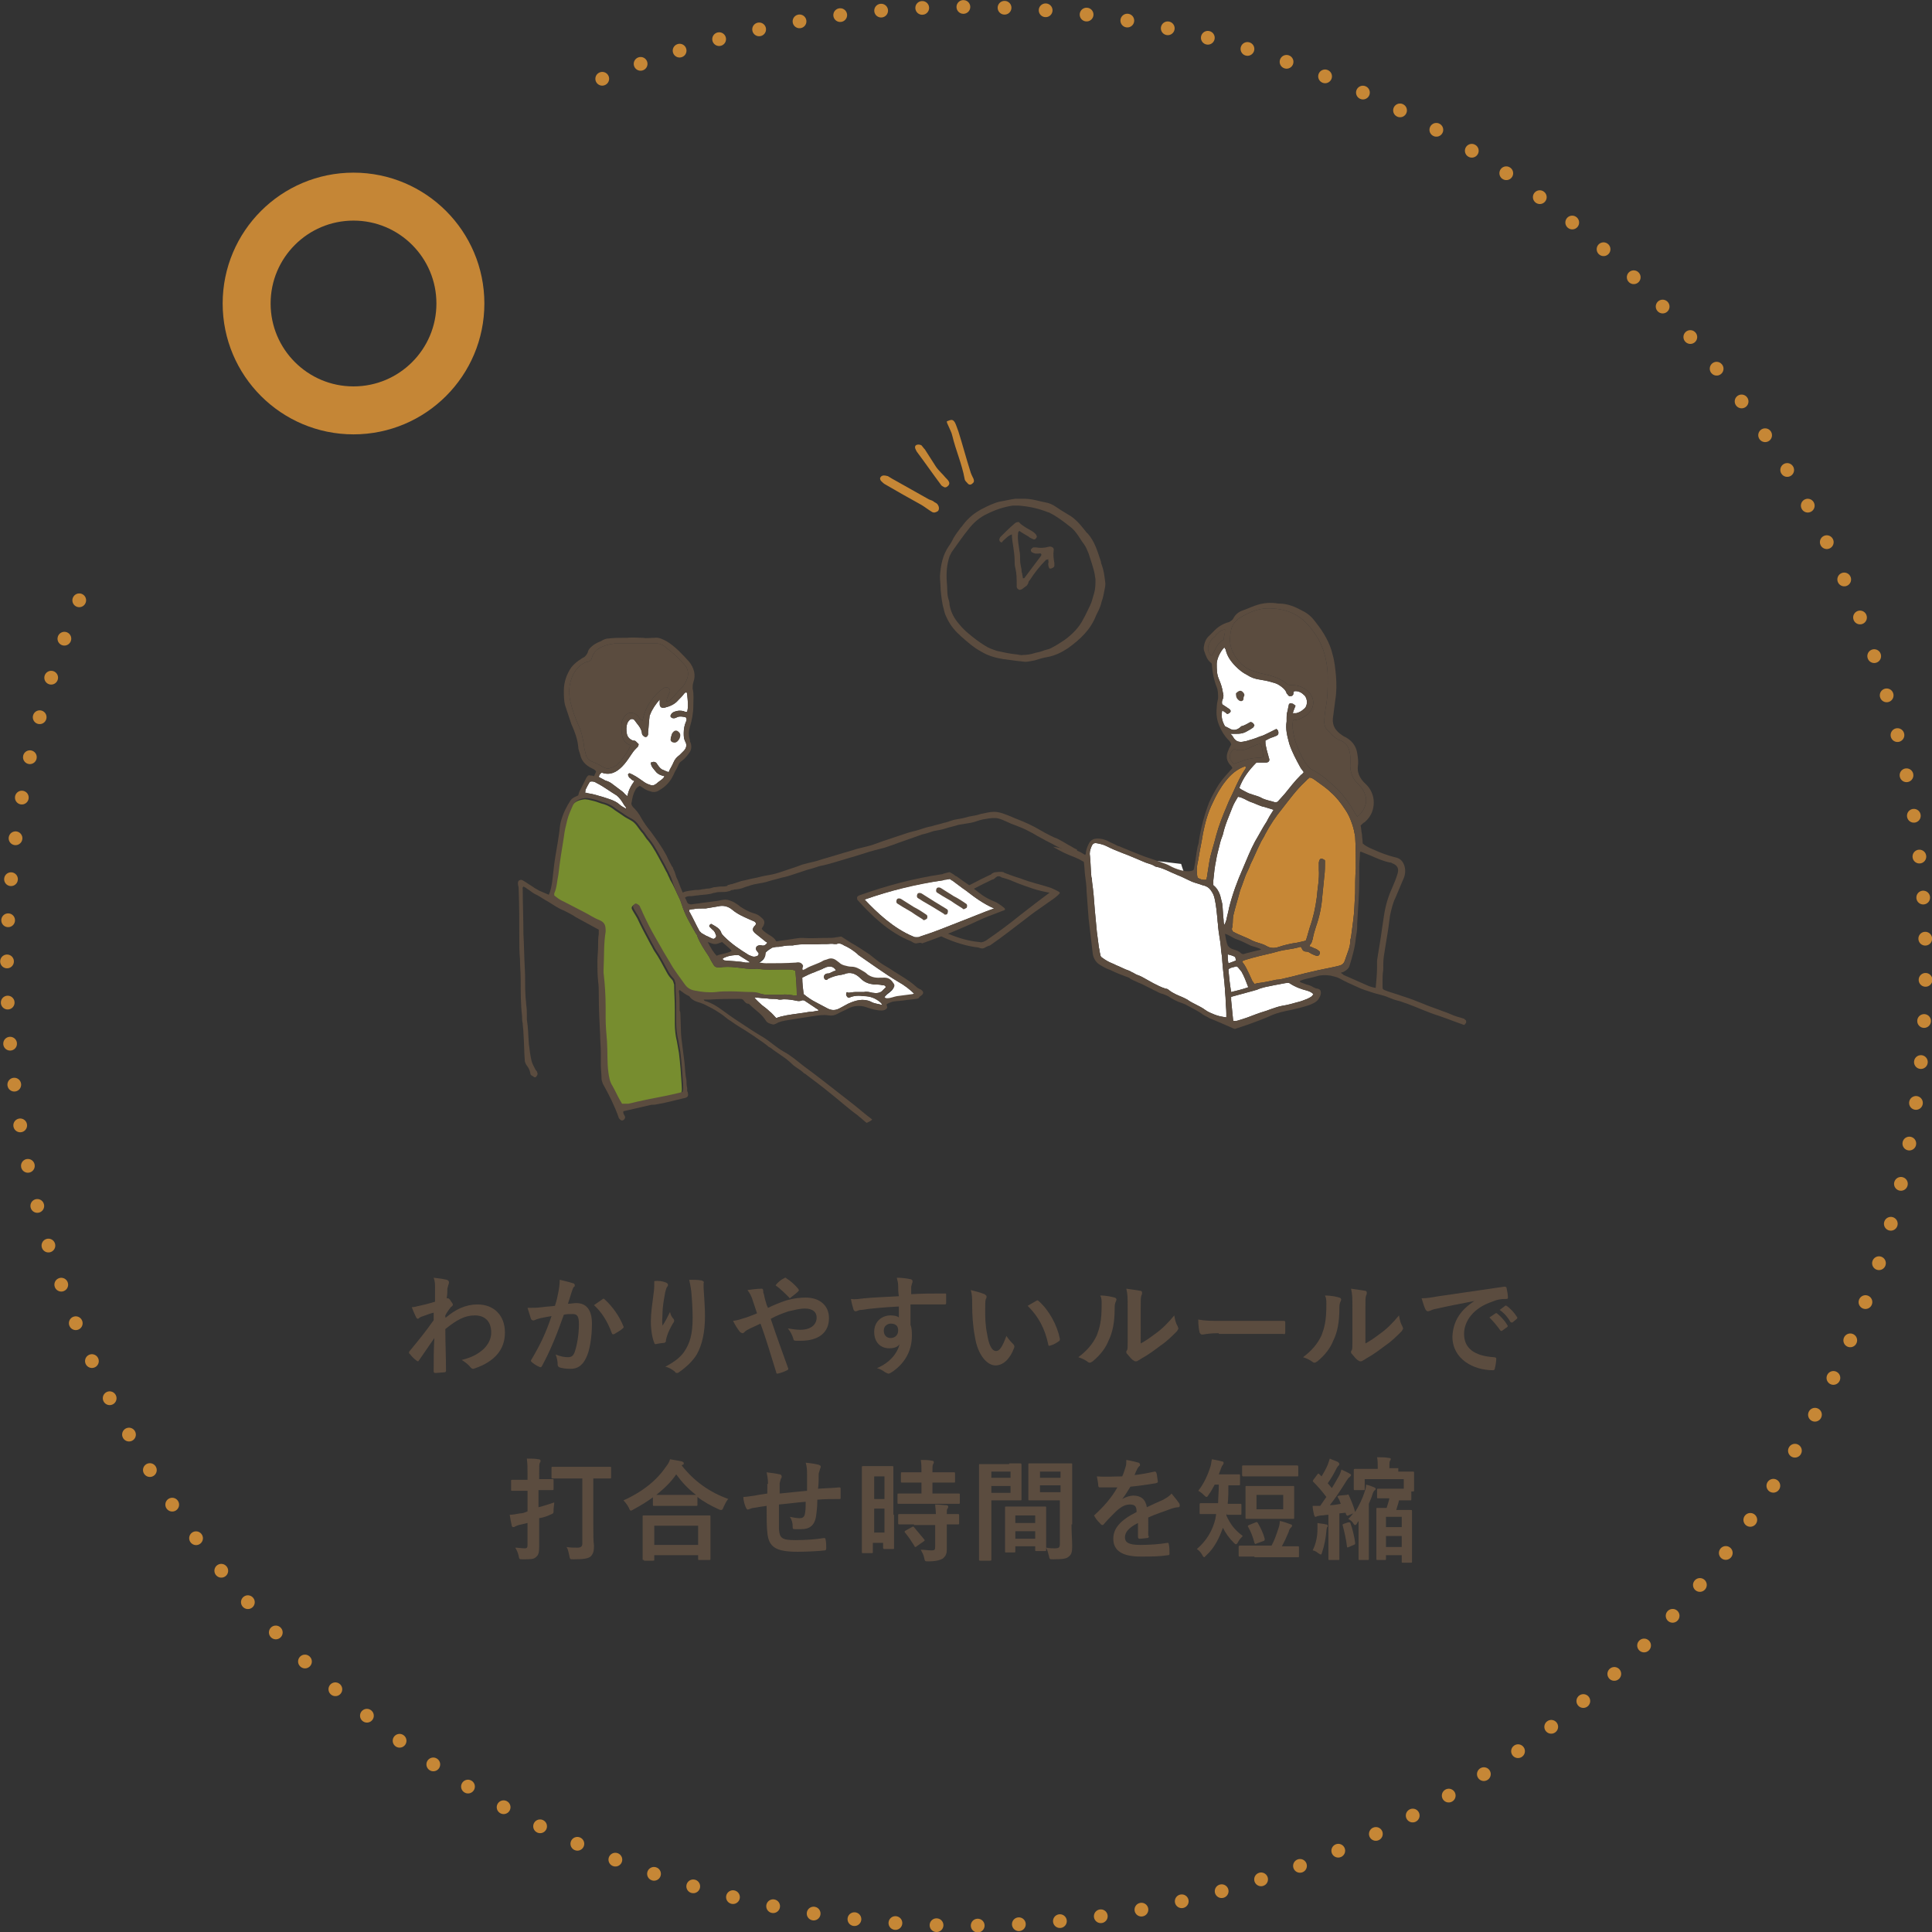 <?xml version="1.0" encoding="utf-8"?>
<!-- Generator: Adobe Illustrator 27.1.1, SVG Export Plug-In . SVG Version: 6.00 Build 0)  -->
<svg version="1.1" id="レイヤー_1" xmlns="http://www.w3.org/2000/svg" xmlns:xlink="http://www.w3.org/1999/xlink" x="0px"
	 y="0px" width="282px" height="282px" viewBox="0 0 282 282" style="enable-background:new 0 0 282 282;" xml:space="preserve">
<rect x="0" y="0" width="282" height="282" fill="#333333" stroke="none"/>
<style type="text/css">
	.st0{fill:none;stroke:#C68736;stroke-width:2;stroke-linecap:round;stroke-miterlimit:10;stroke-dasharray:1.000000e-02,6;}
	.st1{fill:#5B4C3F;}
	.st2{fill:none;stroke:#C58636;stroke-width:7;stroke-miterlimit:10;}
	.st3{fill:#FFFFFF;}
	.st4{fill:#778D2F;}
	.st5{fill:#C68736;}
</style>
<path class="st0" d="M87.9,11.5c19.8-8.2,41.9-11.9,64.7-10c77.1,6.4,134.3,74,128,151.1s-74,134.3-151.1,128s-134.3-74-128-151.1
	c1.3-16.2,5.4-31.6,11.7-45.7"/>
<g>
	<g>
		<path class="st1" d="M65.1,192.3c1.4-1.2,2.9-1.9,4.6-1.9c2.4,0,4,1.6,4,4.1c0,2.5-1.5,4.2-4.3,5.2c-0.1,0-0.2,0.1-0.3,0.1
			c-0.2,0-0.3-0.1-0.4-0.2c-0.3-0.4-0.7-0.7-1.3-1.1c1.6-0.4,2.4-0.9,3.2-1.6c0.7-0.7,1.1-1.5,1.1-2.4c0-1.5-0.8-2.5-2.4-2.5
			c-1.5,0-2.7,0.7-4.3,2c0,2,0.1,4,0.1,6.1c0,0.1-0.1,0.2-0.2,0.2c-0.2,0-0.9,0.1-1.4,0.1c-0.1,0-0.2-0.1-0.2-0.2
			c0-1.6,0-3.3,0.1-4.9c-0.8,1.2-1.6,2.3-2.2,3.2c-0.1,0.1-0.1,0.2-0.2,0.2c0,0-0.1,0-0.2-0.1c-0.4-0.3-0.7-0.6-1-1
			c-0.1,0-0.1-0.1-0.1-0.2c0-0.1,0-0.1,0.1-0.2c1.4-1.7,2.3-2.8,3.5-4.5c0-0.4,0-0.8,0-1.1c-0.5,0.1-1.2,0.4-1.8,0.6
			c-0.3,0.1-0.4,0.3-0.5,0.3c-0.1,0-0.2-0.1-0.3-0.3c-0.2-0.4-0.4-0.9-0.6-1.4c0.4,0,0.6-0.1,1.1-0.2c0.4-0.1,1-0.2,2.3-0.6
			c0-0.7,0-1.4,0-2.1c0-0.4,0-0.9-0.2-1.4c0.9,0.1,1.5,0.2,1.9,0.3c0.3,0.1,0.4,0.3,0.3,0.6c-0.1,0.2-0.1,0.4-0.2,0.7
			c0,0.4,0,0.8-0.1,1.4c0,0,0.1,0,0.1,0c0,0,0.1,0,0.1,0c0.1,0,0.3,0.2,0.4,0.4c0.2,0.3,0.3,0.4,0.3,0.5s0,0.2-0.3,0.4
			c-0.2,0.3-0.5,0.6-0.8,1.2V192.3z"/>
		<path class="st1" d="M81.5,188.6c0.1-0.5,0.2-1.1,0.2-1.8c0.8,0.2,1.3,0.3,1.9,0.5c0.2,0,0.3,0.2,0.3,0.3c0,0.1,0,0.2-0.1,0.2
			c-0.2,0.2-0.2,0.4-0.3,0.6c-0.2,0.7-0.4,1.2-0.6,1.9c0.4,0,0.9-0.1,1.2-0.1c1.5,0,2.3,1,2.3,3c0,1.9-0.3,4-0.9,5.1
			c-0.5,1-1.2,1.5-2.2,1.5c-0.8,0-1.2-0.1-1.6-0.2c-0.2-0.1-0.3-0.2-0.3-0.4c0-0.5-0.1-1-0.3-1.5c0.7,0.3,1.3,0.4,1.8,0.4
			c0.5,0,0.8-0.2,1-0.8c0.3-0.9,0.6-2.4,0.6-4c0-1.1-0.2-1.5-0.9-1.5c-0.4,0-0.9,0-1.3,0.1c-1.1,3.1-2,5.3-3.2,7.5
			c-0.1,0.2-0.2,0.2-0.4,0.1c-0.3-0.1-0.9-0.5-1.1-0.7c-0.1-0.1-0.1-0.1-0.1-0.2c0,0,0-0.1,0.1-0.2c1.3-2.2,2.1-3.9,2.9-6.3
			c-0.6,0.1-1.1,0.2-1.6,0.3c-0.4,0.1-0.7,0.2-0.9,0.3c-0.2,0.1-0.4,0-0.5-0.2c-0.1-0.4-0.3-0.9-0.5-1.6c0.7,0,1.4,0,2.1-0.1
			c0.7-0.1,1.3-0.1,1.9-0.2C81.3,189.7,81.4,189.1,81.5,188.6z M88,189.6c0.1-0.1,0.2,0,0.3,0.1c1.1,1,2.1,2.4,2.7,3.9
			c0.1,0.1,0,0.2-0.1,0.3c-0.3,0.3-0.9,0.6-1.2,0.8c-0.2,0.1-0.3,0.1-0.4-0.1c-0.6-1.7-1.5-3.1-2.6-4.1
			C87.1,190.2,87.6,189.9,88,189.6z"/>
		<path class="st1" d="M97.2,187.2c0.2,0.1,0.3,0.2,0.3,0.3c0,0.1,0,0.2-0.1,0.3c-0.1,0.1-0.2,0.4-0.3,0.8c-0.2,1.1-0.4,2.2-0.4,3.1
			c0,0.6-0.1,1.2,0,1.8c0.4-0.6,0.7-1.2,1.1-2c0.1,0.5,0.3,0.8,0.5,1c0.1,0.1,0.1,0.2,0.1,0.3c0,0.1-0.1,0.3-0.2,0.4
			c-0.4,0.7-0.7,1.3-0.9,2c0,0.1-0.1,0.3-0.1,0.5c0,0.2-0.1,0.2-0.2,0.3c-0.2,0-0.9,0.1-1.3,0.2c-0.1,0-0.2-0.1-0.2-0.2
			c-0.3-0.7-0.5-1.9-0.5-3.2c0-1.1,0.2-2.4,0.4-4c0.1-0.6,0.1-1.1,0.1-1.8C96.1,186.9,96.7,187,97.2,187.2z M102.4,186.9
			c0.3,0.1,0.4,0.2,0.3,0.4c0,0.2,0,0.5,0,0.7c0.1,1.5,0.2,3,0.2,4.1c0,2.3-0.4,4.2-1.2,5.6c-0.6,1-1.6,1.9-2.6,2.6
			c-0.1,0.1-0.2,0.1-0.3,0.1c-0.1,0-0.2,0-0.3-0.2c-0.4-0.3-0.8-0.6-1.4-0.7c1.3-0.7,2.1-1.3,2.7-2.1c0.9-1.3,1.3-2.6,1.3-5.1
			c0-1.1-0.1-2.8-0.2-3.8c-0.1-0.8-0.2-1.2-0.3-1.7C101.2,186.8,101.9,186.8,102.4,186.9z"/>
		<path class="st1" d="M114.8,189.8c1.1-0.3,1.9-0.4,2.8-0.4c2.1,0,3.4,1.2,3.4,3c0,2.1-1.5,3.3-4.1,3.3c-0.3,0-0.5,0-0.7,0
			c-0.3,0-0.4-0.1-0.4-0.3c-0.2-0.6-0.4-1-0.8-1.5c0.7,0.1,1.2,0.2,1.8,0.2c1.5,0,2.4-0.7,2.4-1.8c0-0.8-0.6-1.3-1.7-1.3
			c-0.8,0-1.5,0.2-2.4,0.4c-0.9,0.3-1.7,0.6-2.6,1.1c0.8,2.4,1.6,4.6,2.5,7.1c0.1,0.2,0.1,0.3-0.1,0.4c-0.4,0.2-0.9,0.4-1.4,0.5
			c-0.1,0-0.2,0-0.2-0.2c-0.8-2.5-1.4-4.7-2.3-7.1c-0.6,0.3-1.1,0.5-1.5,0.7c-0.4,0.2-0.6,0.3-0.8,0.5c-0.1,0.1-0.2,0.2-0.3,0.2
			c-0.1,0-0.3-0.1-0.4-0.2c-0.4-0.5-0.7-1-1-1.6c0.7-0.1,1-0.2,1.6-0.4c0.4-0.1,0.9-0.3,1.9-0.7c-0.2-0.6-0.4-1.2-0.7-2.1
			c-0.1-0.3-0.3-0.8-0.7-1.3c0.7-0.1,1.5-0.2,2.1-0.2c0.1,0,0.2,0.1,0.2,0.3c0,0.2,0,0.3,0.1,0.5c0.1,0.4,0.1,0.6,0.3,1.2
			c0.1,0.4,0.2,0.6,0.3,0.8C112.9,190.5,113.9,190.1,114.8,189.8z M114.4,186.6c0.1,0,0.1-0.1,0.2-0.1s0.1,0,0.2,0.1
			c0.5,0.3,1.2,0.9,1.7,1.5c0,0.1,0.1,0.1,0.1,0.2c0,0.1,0,0.1-0.1,0.2c-0.3,0.3-0.7,0.6-1.1,0.9c0,0-0.1,0.1-0.1,0.1
			c0,0-0.1,0-0.1-0.1c-0.6-0.6-1.2-1.2-2-1.8C113.6,187.1,114,186.8,114.4,186.6z"/>
		<path class="st1" d="M131.1,187.7c0-0.5-0.1-0.7-0.2-1.2c0.7,0,1.5,0.1,1.9,0.2c0.3,0,0.4,0.2,0.4,0.3c0,0.1,0,0.2-0.1,0.4
			c0,0.1-0.1,0.3-0.1,0.5c0,0.2,0,0.4,0,1c1.7-0.1,3.4-0.1,4.9-0.1c0.2,0,0.2,0,0.2,0.2c0,0.4,0,0.8,0,1.2c0,0.2-0.1,0.2-0.3,0.2
			c-1.7,0-3.2,0-4.9,0c0,1,0,2,0,3c0.2,0.4,0.2,1.1,0.2,1.6c0,1.9-0.8,3.8-2.8,5.2c-0.3,0.2-0.5,0.3-0.6,0.3c-0.1,0-0.3-0.1-0.5-0.2
			c-0.4-0.3-0.8-0.5-1.2-0.6c1.9-0.8,3-2.2,3.3-3.5c-0.3,0.5-1,0.6-1.5,0.6c-1.3,0-2.2-0.9-2.2-2.4c0-1.5,1.1-2.4,2.4-2.4
			c0.5,0,1,0.1,1.2,0.3c0-0.6,0-1.1,0-1.6c-2,0.1-4.3,0.3-5.5,0.5c-0.4,0-0.6,0.2-0.8,0.2c-0.2,0-0.2-0.1-0.3-0.2
			c-0.1-0.3-0.3-1-0.4-1.6c0.6,0.1,1.1,0,2-0.1c1-0.1,3-0.2,5-0.3C131.1,188.6,131.1,188.2,131.1,187.7z M129,194.2
			c0,0.7,0.4,1.1,1,1.1c0.6,0,1.1-0.4,1.1-1.1c0-0.7-0.4-1-1.1-1C129.6,193.2,129,193.5,129,194.2z"/>
		<path class="st1" d="M143.7,188.9c0.1,0.1,0.3,0.2,0.3,0.3c0,0.1,0,0.3-0.1,0.4c-0.1,0.2-0.1,0.9-0.1,1.6c0,1,0,2.2,0.3,3.6
			c0.2,1.3,0.6,2.4,1.3,2.4c0.5,0,0.9-0.6,1.5-2.2c0.4,0.6,0.7,0.9,1,1.2c0.2,0.2,0.2,0.4,0.1,0.6c-0.6,1.6-1.6,2.5-2.7,2.5
			c-1.2,0-2.6-1.5-3-4.2c-0.3-1.5-0.4-3.2-0.4-4.7c0-0.9,0-1.4-0.2-2.1C142.5,188.5,143.2,188.7,143.7,188.9z M151.2,189.9
			c0.1,0,0.1-0.1,0.2-0.1c0.1,0,0.1,0,0.2,0.1c1.5,1.3,2.7,3.5,3.1,5.5c0,0.2,0,0.3-0.2,0.4c-0.4,0.3-0.8,0.5-1.2,0.6
			c-0.2,0.1-0.3,0-0.3-0.2c-0.5-2.3-1.4-4-3-5.6C150.5,190.3,150.9,190.1,151.2,189.9z"/>
		<path class="st1" d="M162.7,189.4c0.3,0.1,0.3,0.3,0.2,0.5c-0.2,0.4-0.2,0.7-0.2,1.1c0,2-0.3,3.5-0.9,4.7c-0.4,1-1.1,2-2.3,3
			c-0.2,0.1-0.3,0.2-0.4,0.2c-0.1,0-0.2,0-0.3-0.1c-0.4-0.3-0.8-0.5-1.4-0.7c1.2-0.9,2.1-1.9,2.7-3.2c0.4-1.1,0.7-2,0.7-4.5
			c0-0.6,0-0.9-0.2-1.3C161.6,189.1,162.3,189.3,162.7,189.4z M166.3,196.2c0.8-0.4,1.5-0.9,2.3-1.5c1-0.7,1.9-1.6,2.8-2.7
			c0.1,0.6,0.2,1.1,0.5,1.6c0,0.1,0.1,0.2,0.1,0.3c0,0.1-0.1,0.2-0.2,0.4c-0.8,0.8-1.5,1.5-2.4,2.1c-0.8,0.6-1.7,1.3-2.8,1.9
			c-0.3,0.2-0.3,0.2-0.5,0.3c-0.1,0.1-0.2,0.1-0.3,0.1c-0.1,0-0.2,0-0.3-0.1c-0.4-0.2-0.7-0.7-1-1c-0.1-0.1-0.1-0.2-0.1-0.3
			c0-0.1,0-0.1,0.1-0.2c0.1-0.2,0.1-0.4,0.1-1.2v-5c0-1.4,0-2-0.2-2.8c0.6,0.1,1.5,0.2,2,0.3c0.2,0,0.3,0.1,0.3,0.3
			c0,0.1,0,0.2-0.1,0.4c-0.1,0.3-0.1,0.6-0.1,1.8V196.2z"/>
		<path class="st1" d="M177.9,194.6c-1.6,0-2.2,0.2-2.4,0.2c-0.2,0-0.3-0.1-0.4-0.3c-0.1-0.4-0.2-1.1-0.2-1.9c1,0.2,1.8,0.2,3.5,0.2
			h5.2c1.2,0,2.4,0,3.7,0c0.2,0,0.3,0,0.3,0.2c0,0.5,0,1,0,1.5c0,0.2-0.1,0.3-0.3,0.2c-1.2,0-2.4,0-3.6,0H177.9z"/>
		<path class="st1" d="M195.5,189.4c0.3,0.1,0.3,0.3,0.2,0.5c-0.2,0.4-0.2,0.7-0.2,1.1c0,2-0.3,3.5-0.9,4.7c-0.4,1-1.1,2-2.3,3
			c-0.2,0.1-0.3,0.2-0.4,0.2c-0.1,0-0.2,0-0.3-0.1c-0.4-0.3-0.8-0.5-1.4-0.7c1.2-0.9,2.1-1.9,2.7-3.2c0.4-1.1,0.7-2,0.7-4.5
			c0-0.6,0-0.9-0.2-1.3C194.4,189.1,195.2,189.3,195.5,189.4z M199.1,196.2c0.8-0.4,1.5-0.9,2.3-1.5c1-0.7,1.9-1.6,2.8-2.7
			c0.1,0.6,0.2,1.1,0.5,1.6c0,0.1,0.1,0.2,0.1,0.3c0,0.1-0.1,0.2-0.2,0.4c-0.8,0.8-1.5,1.5-2.4,2.1c-0.8,0.6-1.7,1.3-2.8,1.9
			c-0.3,0.2-0.3,0.2-0.5,0.3c-0.1,0.1-0.2,0.1-0.3,0.1c-0.1,0-0.2,0-0.3-0.1c-0.4-0.2-0.7-0.7-1-1c-0.1-0.1-0.1-0.2-0.1-0.3
			c0-0.1,0-0.1,0.1-0.2c0.1-0.2,0.1-0.4,0.1-1.2v-5c0-1.4,0-2-0.2-2.8c0.6,0.1,1.5,0.2,2,0.3c0.2,0,0.3,0.1,0.3,0.3
			c0,0.1,0,0.2-0.1,0.4c-0.1,0.3-0.1,0.6-0.1,1.8V196.2z"/>
		<path class="st1" d="M215.2,189.9c-2,0.4-3.7,0.7-5.4,1.1c-0.6,0.1-0.8,0.2-1,0.3c-0.1,0-0.2,0.1-0.4,0.1c-0.1,0-0.2-0.1-0.3-0.2
			c-0.2-0.4-0.4-1-0.6-1.7c0.8,0,1.3-0.1,2.5-0.3c2-0.3,5.5-0.8,9.6-1.4c0.2,0,0.3,0.1,0.3,0.2c0.1,0.4,0.2,1,0.2,1.4
			c0,0.2-0.1,0.2-0.3,0.2c-0.8,0-1.3,0.1-2,0.4c-2.7,0.9-4.1,2.8-4.1,4.7c0,2.1,1.5,3.2,4.3,3.4c0.3,0,0.4,0.1,0.4,0.2
			c0,0.4-0.1,1-0.2,1.4c0,0.2-0.1,0.3-0.3,0.3c-2.8,0-5.9-1.6-5.9-4.9C212.1,192.8,213.2,191.2,215.2,189.9L215.2,189.9z
			 M218.3,191.7c0.1-0.1,0.1,0,0.2,0c0.5,0.4,1.1,1,1.5,1.7c0.1,0.1,0.1,0.2,0,0.3l-0.7,0.5c-0.1,0.1-0.2,0.1-0.3,0
			c-0.5-0.7-1-1.3-1.6-1.9L218.3,191.7z M219.7,190.6c0.1-0.1,0.1,0,0.2,0c0.6,0.4,1.2,1.1,1.5,1.6c0.1,0.1,0.1,0.2,0,0.3l-0.6,0.5
			c-0.1,0.1-0.2,0-0.3,0c-0.4-0.7-0.9-1.3-1.6-1.8L219.7,190.6z"/>
		<path class="st1" d="M78.7,222.6c0,1.1,0,2.4,0,3.2c0,0.8-0.1,1.2-0.5,1.5c-0.3,0.3-0.8,0.3-1.9,0.3c-0.5,0-0.5,0-0.6-0.5
			c-0.1-0.5-0.3-0.9-0.5-1.2c0.4,0,0.9,0.1,1.4,0.1c0.3,0,0.4-0.1,0.4-0.5v-3.2l-1.3,0.3c-0.3,0.1-0.5,0.2-0.5,0.2
			c-0.1,0.1-0.2,0.1-0.3,0.1c-0.1,0-0.2-0.1-0.2-0.2c-0.1-0.4-0.2-1-0.3-1.6c0.5,0,0.9-0.1,1.5-0.2c0.3,0,0.7-0.1,1.1-0.3v-3h-0.6
			c-1.1,0-1.5,0-1.6,0c-0.2,0-0.2,0-0.2-0.2v-1.2c0-0.2,0-0.2,0.2-0.2c0.1,0,0.4,0,1.6,0H77v-0.8c0-1,0-1.5-0.1-2.3
			c0.6,0,1.2,0,1.7,0.1c0.2,0,0.3,0.1,0.3,0.2c0,0.1,0,0.2-0.1,0.3c-0.1,0.2-0.1,0.5-0.1,1.6v0.8H79c1.1,0,1.5,0,1.6,0
			c0.2,0,0.2,0,0.2,0.2v1.2c0,0.2,0,0.2-0.2,0.2c-0.1,0-0.5,0-1.6,0h-0.4v2.5c0.8-0.2,1.7-0.5,2.3-0.7c0,0.3-0.1,0.7-0.1,1.1
			c0,0.5,0,0.5-0.5,0.7c-0.4,0.2-1,0.4-1.6,0.5V222.6z M82.8,215.8c-1.5,0-2,0-2.1,0c-0.2,0-0.2,0-0.2-0.2v-1.3c0-0.2,0-0.2,0.2-0.2
			c0.1,0,0.6,0,2.1,0h4.1c1.5,0,2,0,2.1,0c0.2,0,0.2,0,0.2,0.2v1.3c0,0.2,0,0.2-0.2,0.2c-0.1,0-0.6,0-2.1,0h-0.3v6.8
			c0,1.4,0,2.3,0.1,3c0,0.8-0.1,1.2-0.5,1.6c-0.4,0.3-1,0.4-2.5,0.4c-0.5,0-0.5,0-0.6-0.5s-0.2-1-0.4-1.3c0.5,0.1,1.1,0.1,1.6,0.1
			c0.5,0,0.7-0.2,0.7-0.6v-9.5H82.8z"/>
		<path class="st1" d="M95.5,218.4c-0.9,0.7-1.9,1.3-3,1.9c-0.2,0.1-0.3,0.2-0.4,0.2c-0.1,0-0.2-0.1-0.3-0.4
			c-0.2-0.4-0.5-0.8-0.8-1.1c2.9-1.3,4.9-3,6.2-4.9c0.3-0.4,0.5-0.7,0.6-1.1c0.6,0.1,1.2,0.2,1.7,0.3c0.2,0.1,0.3,0.1,0.3,0.3
			c0,0.1,0,0.2-0.2,0.2c0,0-0.1,0.1-0.1,0.1c1.9,2.4,4.1,3.9,6.8,4.9c-0.3,0.3-0.5,0.8-0.7,1.2c-0.1,0.3-0.2,0.4-0.3,0.4
			c-0.1,0-0.2,0-0.4-0.1c-1.1-0.5-2.2-1.1-3.1-1.8v1.1c0,0.2,0,0.2-0.2,0.2c-0.1,0-0.5,0-1.8,0h-2.5c-1.3,0-1.7,0-1.8,0
			c-0.2,0-0.2,0-0.2-0.2V218.4z M94,227.7c-0.2,0-0.2,0-0.2-0.2c0-0.1,0-0.5,0-2.8v-1.4c0-1.4,0-1.8,0-1.9c0-0.2,0-0.2,0.2-0.2
			c0.1,0,0.7,0,2.2,0h5.1c1.5,0,2.1,0,2.2,0c0.2,0,0.2,0,0.2,0.2c0,0.1,0,0.6,0,1.7v1.6c0,2.3,0,2.7,0,2.8c0,0.2,0,0.2-0.2,0.2h-1.4
			c-0.2,0-0.2,0-0.2-0.2v-0.5h-6.4v0.6c0,0.2,0,0.2-0.2,0.2H94z M95.5,225.5h6.4v-2.8h-6.4V225.5z M100,218.2c0.9,0,1.4,0,1.6,0
			c-1.2-0.9-2.1-1.9-2.9-3c-0.8,1.2-1.8,2.1-2.9,3c0.2,0,0.6,0,1.7,0H100z"/>
		<path class="st1" d="M112.1,216.6c0-0.8-0.1-1.1-0.2-1.7c0.8,0.1,1.5,0.2,1.9,0.3c0.2,0,0.3,0.2,0.3,0.3c0,0.1,0,0.2-0.1,0.3
			c-0.1,0.2-0.1,0.4-0.2,0.7c0,0.4,0,1,0,1.5c1.1-0.1,2.8-0.3,4-0.4c0-0.8,0-1.7,0-2.3c0-0.6,0-1.2-0.2-1.8c1,0.1,1.5,0.2,1.9,0.3
			c0.2,0.1,0.3,0.1,0.3,0.3c0,0.1-0.1,0.3-0.1,0.3c-0.1,0.3-0.1,0.4-0.2,0.7c0,0.9,0,1.5-0.1,2.2c1.3-0.1,2.3-0.1,3.1-0.2
			c0.1,0,0.2,0,0.2,0.2c0,0.4,0,0.9,0,1.3c0,0.2,0,0.2-0.2,0.2c-1.1,0-2.1,0-3.2,0.1c0,1.1-0.1,1.8-0.2,2.5
			c-0.2,1.2-0.9,1.8-2.1,1.8c-0.3,0-0.7,0-1,0c-0.3,0-0.3-0.1-0.3-0.4c0-0.5-0.1-0.9-0.4-1.4c0.5,0.1,1,0.2,1.4,0.2
			c0.4,0,0.7-0.1,0.8-0.7c0.1-0.5,0.1-1.1,0.1-1.7c-1.3,0.1-2.7,0.3-3.9,0.4c0,1.7,0,2.7,0,3.6c0.1,1.3,0.4,1.6,2.4,1.6
			c1.4,0,3-0.1,4.1-0.3c0.2,0,0.3,0,0.3,0.2c0.1,0.3,0.1,1,0.1,1.3c0,0.2-0.1,0.3-0.2,0.3c-0.7,0.1-2.7,0.2-4,0.2
			c-3.2,0-4.2-0.7-4.4-2.8c-0.1-0.9-0.1-2.2-0.1-3.9c-0.8,0.1-1.3,0.2-1.9,0.3c-0.2,0-0.4,0.1-0.7,0.2c-0.2,0.1-0.3,0-0.4-0.2
			c-0.2-0.4-0.4-1.1-0.4-1.6c0.3,0,1-0.1,1.7-0.2c0.4-0.1,1.2-0.2,1.8-0.3V216.6z"/>
		<path class="st1" d="M130.5,221.1c0,4,0,4.7,0,4.8c0,0.2,0,0.2-0.2,0.2h-1.2c-0.1,0-0.2,0-0.2-0.2v-0.7h-1.5v1.3
			c0,0.2,0,0.2-0.2,0.2h-1.2c-0.2,0-0.2,0-0.2-0.2c0-0.1,0-0.9,0-4.9V218c0-2.9,0-3.7,0-3.8c0-0.2,0-0.2,0.2-0.2c0.1,0,0.4,0,1.4,0
			h1.4c1,0,1.3,0,1.4,0c0.2,0,0.2,0,0.2,0.2c0,0.1,0,0.9,0,3.2V221.1z M127.6,215.5v3.3h1.5v-3.3H127.6z M129.1,223.7v-3.5h-1.5v3.5
			H129.1z M133.3,219.5c-1.5,0-2,0-2.1,0c-0.2,0-0.2,0-0.2-0.2v-1.1c0-0.2,0-0.2,0.2-0.2c0.1,0,0.6,0,2.1,0h1.2v-1.6h-0.8
			c-1.4,0-1.9,0-2,0c-0.2,0-0.2,0-0.2-0.2v-1.1c0-0.2,0-0.2,0.2-0.2c0.1,0,0.6,0,2,0h0.8c0-0.8,0-1.2-0.1-1.8c0.6,0,1.1,0,1.6,0.1
			c0.2,0,0.3,0.1,0.3,0.2c0,0.1,0,0.2-0.1,0.3c-0.1,0.2-0.1,0.5-0.1,1.2h1.1c1.5,0,1.9,0,2,0c0.2,0,0.2,0,0.2,0.2v1.1
			c0,0.2,0,0.2-0.2,0.2c-0.1,0-0.6,0-2,0h-1.1v1.6h1.7c1.5,0,2,0,2.1,0c0.2,0,0.2,0,0.2,0.2v1.1c0,0.2,0,0.2-0.2,0.2
			c-0.1,0-0.6,0-2.1,0H133.3z M133.4,222.5c-1.5,0-2,0-2.1,0c-0.2,0-0.2,0-0.2-0.2v-1.1c0-0.2,0-0.2,0.2-0.2c0.1,0,0.6,0,2.1,0h3.2
			c0-0.7-0.1-1-0.1-1.4c0.6,0,1.2,0.1,1.6,0.1c0.2,0,0.3,0.1,0.3,0.2c0,0.1,0,0.2-0.1,0.3c-0.1,0.1-0.1,0.3-0.1,0.8
			c1.1,0,1.5,0,1.6,0c0.2,0,0.2,0,0.2,0.2v1.1c0,0.2,0,0.2-0.2,0.2c-0.1,0-0.5,0-1.6,0v1.6c0,0.7,0,1.4,0,2c0,0.6-0.1,1-0.6,1.4
			c-0.4,0.2-0.9,0.4-2.1,0.4c-0.5,0-0.5,0-0.6-0.5c-0.1-0.5-0.3-0.8-0.5-1.2c0.6,0,1,0.1,1.6,0.1c0.4,0,0.5-0.1,0.5-0.5v-3.2H133.4z
			 M133.1,222.9c0.2-0.1,0.2-0.1,0.3,0c0.5,0.6,1,1.2,1.5,1.8c0.1,0.1,0.1,0.2-0.1,0.3l-1,0.7c-0.1,0.1-0.1,0.1-0.2,0.1
			s-0.1,0-0.1-0.1c-0.5-0.8-0.9-1.4-1.4-2c-0.1-0.1-0.1-0.2,0.1-0.3L133.1,222.9z"/>
		<path class="st1" d="M147.3,213.6c1,0,1.5,0,1.6,0c0.1,0,0.2,0,0.2,0.2c0,0.1,0,0.6,0,1.5v2c0,1,0,1.4,0,1.5c0,0.2,0,0.2-0.2,0.2
			c-0.1,0-0.6,0-1.6,0h-2.6v5.2c0,2.2,0,3.3,0,3.4c0,0.2,0,0.2-0.2,0.2h-1.4c-0.2,0-0.2,0-0.2-0.2c0-0.1,0-1.2,0-3.4v-6.9
			c0-2.2,0-3.3,0-3.4c0-0.2,0-0.2,0.2-0.2c0.1,0,0.7,0,1.9,0H147.3z M144.7,214.8v0.9h2.8v-0.9H144.7z M147.5,216.9h-2.8v1h2.8
			V216.9z M146.9,226.6c-0.2,0-0.2,0-0.2-0.2c0-0.1,0-0.5,0-2.9v-1.4c0-1.4,0-1.9,0-2c0-0.2,0-0.2,0.2-0.2c0.1,0,0.5,0,1.7,0h2.2
			c1.2,0,1.6,0,1.7,0c0.2,0,0.2,0,0.2,0.2c0,0.1,0,0.6,0,1.7v1.6c0,2.3,0,2.8,0,2.8c0,0.2,0,0.2-0.2,0.2h-1.2c-0.2,0-0.2,0-0.2-0.2
			v-0.5h-2.9v0.7c0,0.2,0,0.2-0.2,0.2H146.9z M148.2,222.3h2.9v-1.1h-2.9V222.3z M151.1,224.6v-1.1h-2.9v1.1H151.1z M156.4,222.5
			c0,1.1,0.1,2.4,0.1,3.2c0,0.8-0.1,1.2-0.5,1.5c-0.3,0.3-0.8,0.4-2.3,0.4c-0.5,0-0.5,0-0.6-0.5c-0.1-0.4-0.2-0.8-0.4-1.2
			c0.5,0.1,1,0.1,1.3,0.1c0.5,0,0.7-0.1,0.7-0.6V219h-2.6c-1.2,0-1.7,0-1.8,0c-0.2,0-0.2,0-0.2-0.2c0-0.1,0-0.5,0-1.4v-2.2
			c0-0.9,0-1.3,0-1.4c0-0.2,0-0.2,0.2-0.2c0.1,0,0.5,0,1.8,0h2.4c1.2,0,1.7,0,1.8,0c0.2,0,0.2,0,0.2,0.2c0,0.1,0,0.8,0,2.1V222.5z
			 M151.8,214.8v0.9h3v-0.9H151.8z M154.8,217.8v-1h-3v1H154.8z"/>
		<path class="st1" d="M167.7,224.2c0,0.2-0.1,0.3-0.3,0.3s-0.7,0.1-1.1,0.1c-0.1,0-0.2-0.1-0.2-0.3c0-0.6,0-1.4,0-2
			c-1.4,0.7-1.9,1.4-1.9,2.1c0,0.7,0.5,1.1,2.2,1.1c1.5,0,2.8-0.1,4-0.3c0.1,0,0.2,0,0.2,0.2c0.1,0.4,0.1,0.9,0.1,1.3
			c0,0.2,0,0.3-0.2,0.3c-1.4,0.2-2.4,0.2-4,0.2c-2.6,0-4-0.8-4-2.6c0-1.5,1-2.7,3.4-3.9c0-0.8-0.2-1.1-1-1.1c-0.8,0-1.5,0.5-2.2,1.2
			c-0.7,0.7-1.1,1.1-1.6,1.7c-0.1,0.1-0.1,0.1-0.2,0.1c0,0-0.1,0-0.2-0.1c-0.2-0.2-0.7-0.7-0.9-1.1c0-0.1-0.1-0.1-0.1-0.1
			c0-0.1,0-0.1,0.1-0.2c1.2-1.1,2.4-2.4,3.3-4c-0.8,0-1.6,0-2.6,0c-0.1,0-0.2-0.1-0.2-0.3c0-0.3-0.1-0.8-0.2-1.3
			c1.2,0.1,2.5,0,3.7,0c0.2-0.4,0.3-0.8,0.5-1.4c0.1-0.3,0.1-0.5,0.1-1c0.7,0.1,1.4,0.3,1.8,0.4c0.1,0,0.2,0.2,0.2,0.3
			c0,0.1,0,0.2-0.1,0.2c-0.1,0.1-0.2,0.2-0.3,0.4c-0.1,0.2-0.2,0.4-0.4,0.9c1-0.1,2-0.3,2.9-0.5c0.2,0,0.2,0,0.3,0.2
			c0.1,0.3,0.1,0.7,0.2,1.2c0,0.2,0,0.2-0.3,0.3c-1.2,0.2-2.6,0.4-3.7,0.5c-0.4,0.6-0.7,1.2-1.2,1.8l0,0c0.5-0.3,1.2-0.5,1.6-0.5
			c1.1,0,1.8,0.5,2,1.7c0.6-0.3,1.5-0.7,2.4-1.1c0.3-0.2,0.8-0.4,1.2-0.9c0.5,0.6,0.9,1.1,1.1,1.4c0.1,0.1,0.1,0.3,0.1,0.4
			c0,0.1-0.1,0.2-0.2,0.2c-0.3,0-0.7,0.1-1,0.2c-1,0.4-2.1,0.7-3.4,1.3V224.2z"/>
		<path class="st1" d="M179.1,220.9l-0.1,0.3c0.6,1.3,1.2,2.1,2.4,3c-0.2,0.2-0.5,0.5-0.7,0.9c-0.1,0.2-0.2,0.3-0.3,0.3
			c-0.1,0-0.2-0.1-0.3-0.2c-0.7-0.7-1.2-1.4-1.6-2.2c-0.5,1.4-1.2,2.9-2.4,4c-0.2,0.2-0.3,0.3-0.3,0.3c-0.1,0-0.2-0.1-0.3-0.3
			c-0.2-0.4-0.5-0.7-0.8-0.9c1.4-1.2,2.3-2.7,2.7-4.4c0-0.2,0.1-0.4,0.1-0.7H177c-1.2,0-1.6,0-1.7,0c-0.2,0-0.2,0-0.2-0.2v-1.2
			c0-0.1,0-0.2,0.2-0.2c0.1,0,0.5,0,1.7,0h0.8c0-0.8,0.1-1.7,0.1-2.7h-0.6c-0.3,0.5-0.5,1-0.9,1.5c-0.1,0.2-0.2,0.3-0.3,0.3
			c-0.1,0-0.2-0.1-0.4-0.3c-0.3-0.3-0.6-0.5-0.8-0.6c0.8-1,1.4-2.3,1.8-3.6c0.1-0.3,0.1-0.7,0.2-1c0.5,0.1,1.1,0.2,1.4,0.3
			c0.2,0,0.3,0.1,0.3,0.2c0,0.1,0,0.2-0.1,0.3c-0.1,0.1-0.2,0.3-0.3,0.6c-0.1,0.3-0.2,0.5-0.3,0.8h1.3c1.2,0,1.6,0,1.6,0
			c0.2,0,0.2,0,0.2,0.2v1.2c0,0.2,0,0.2-0.2,0.2c-0.1,0-0.5,0-1.5,0c0,0.9,0,1.8-0.1,2.7h0.1c1.2,0,1.6,0,1.7,0c0.2,0,0.2,0,0.2,0.2
			v1.2c0,0.2,0,0.2-0.2,0.2c-0.1,0-0.5,0-1.7,0H179.1z M183.1,227.2c-1.5,0-2,0-2.1,0c-0.2,0-0.2,0-0.2-0.2v-1.2
			c0-0.1,0-0.2,0.2-0.2c0.1,0,0.6,0,2.1,0h2.5c0.4-0.7,0.7-1.6,1-2.5c0.1-0.3,0.2-0.6,0.2-1.1c0.5,0.1,1.1,0.3,1.6,0.5
			c0.1,0,0.2,0.1,0.2,0.2c0,0.1-0.1,0.2-0.2,0.3c-0.1,0.1-0.2,0.2-0.3,0.6c-0.3,0.7-0.6,1.4-1,2.1h0.2c1.5,0,2,0,2.1,0
			c0.2,0,0.2,0,0.2,0.2v1.2c0,0.2,0,0.2-0.2,0.2c-0.1,0-0.6,0-2.1,0H183.1z M183.5,215.5c-1.5,0-2,0-2,0c-0.1,0-0.2,0-0.2-0.2v-1.2
			c0-0.2,0-0.2,0.2-0.2c0.1,0,0.6,0,2,0h3.8c1.5,0,2,0,2,0c0.1,0,0.2,0,0.2,0.2v1.2c0,0.2,0,0.2-0.2,0.2c-0.1,0-0.6,0-2,0H183.5z
			 M186.8,216.9c1.3,0,1.8,0,1.9,0c0.2,0,0.2,0,0.2,0.2c0,0.1,0,0.5,0,1.3v1.8c0,0.9,0,1.2,0,1.3c0,0.2,0,0.2-0.2,0.2
			c-0.1,0-0.6,0-1.9,0h-2.9c-1.3,0-1.8,0-1.9,0c-0.2,0-0.2,0-0.2-0.2c0-0.1,0-0.4,0-1.3v-1.8c0-0.9,0-1.2,0-1.3c0-0.2,0-0.2,0.2-0.2
			c0.1,0,0.6,0,1.9,0H186.8z M183.3,222.2c0.2-0.1,0.2,0,0.3,0.1c0.4,0.7,0.8,1.5,1,2.3c0,0.2,0,0.2-0.1,0.3l-1.1,0.4
			c-0.2,0.1-0.2,0.1-0.3-0.1c-0.2-0.8-0.5-1.6-0.9-2.3c-0.1-0.1-0.1-0.2,0.1-0.3L183.3,222.2z M187.3,218.2h-3.9v2.1h3.9V218.2z"/>
		<path class="st1" d="M192.3,223.2c0-0.3,0-0.6,0-0.9c0.4,0.1,0.9,0.1,1.2,0.2c0.2,0,0.3,0.1,0.3,0.2s0,0.2-0.1,0.2
			c0,0.1-0.1,0.3-0.1,0.6c-0.1,1.1-0.3,2.1-0.6,3c-0.1,0.3-0.1,0.4-0.2,0.4s-0.2-0.1-0.4-0.2c-0.2-0.2-0.6-0.4-0.8-0.4
			C192.1,225.3,192.3,224.2,192.3,223.2z M196.6,218.2c0.2-0.1,0.2-0.1,0.3,0.1c0.4,0.9,0.7,1.6,0.9,2.4c0.6-1,1.1-2,1.4-3
			c0.1-0.3,0.2-0.6,0.2-1c0.5,0.1,0.9,0.3,1.2,0.4c0.1,0.1,0.2,0.1,0.2,0.2c0,0.1,0,0.1-0.1,0.2c-0.2,0.1-0.3,0.4-0.4,0.7
			c-0.1,0.4-0.3,0.8-0.5,1.3v6c0,1.3,0,1.9,0,2c0,0.2,0,0.2-0.2,0.2h-1.1c-0.2,0-0.2,0-0.2-0.2c0-0.1,0-0.7,0-2v-3.5l-0.2,0.3
			c-0.1,0.2-0.2,0.3-0.3,0.3c-0.1,0-0.2-0.1-0.3-0.3c-0.2-0.3-0.4-0.4-0.7-0.6c0.2-0.2,0.5-0.5,0.7-0.8l-0.7,0.3
			c-0.2,0.1-0.2,0-0.3-0.1l-0.1-0.3l-0.9,0.1v4.5c0,1.5,0,2,0,2.1c0,0.2,0,0.2-0.2,0.2h-1.2c-0.2,0-0.2,0-0.2-0.2c0-0.1,0-0.6,0-2.1
			v-4.3c-0.4,0-0.7,0.1-1,0.1c-0.3,0-0.5,0.1-0.6,0.1c-0.1,0-0.1,0.1-0.3,0.1c-0.1,0-0.1-0.1-0.2-0.3c-0.1-0.4-0.2-0.9-0.2-1.3
			c0.4,0,0.8,0,1.1,0c0.3-0.4,0.6-0.9,0.9-1.3c-0.6-0.8-1.2-1.5-1.9-2.2c-0.1-0.1-0.1-0.1,0-0.3l0.6-0.8c0.1-0.1,0.1-0.2,0.3,0
			l0.3,0.3c0.3-0.5,0.6-1,0.9-1.7c0.1-0.3,0.2-0.6,0.3-0.9c0.4,0.2,0.8,0.3,1.2,0.5c0.1,0.1,0.2,0.2,0.2,0.3c0,0.1-0.1,0.2-0.1,0.2
			c-0.1,0.1-0.2,0.2-0.3,0.4c-0.4,0.8-0.8,1.5-1.3,2.2c0.2,0.2,0.4,0.5,0.6,0.7c0.4-0.6,0.7-1.2,1-1.7c0.2-0.3,0.3-0.7,0.4-1
			c0.4,0.2,0.9,0.4,1.2,0.6c0.2,0.1,0.2,0.1,0.2,0.2c0,0.1-0.1,0.2-0.2,0.3c-0.2,0.1-0.2,0.2-0.5,0.6c-0.8,1.3-1.6,2.5-2.4,3.5
			c0.6,0,1.1-0.1,1.6-0.2c-0.1-0.3-0.2-0.6-0.4-0.9c-0.1-0.2-0.1-0.2,0.2-0.3L196.6,218.2z M196.8,222.2c0.2,0,0.3,0,0.3,0.1
			c0.3,0.8,0.6,2,0.7,2.9c0,0.2,0,0.2-0.2,0.3l-0.7,0.3c-0.2,0.1-0.3,0.1-0.3-0.1c-0.1-1-0.4-2.2-0.6-3c-0.1-0.2,0-0.2,0.2-0.3
			L196.8,222.2z M204.1,214.8c1.5,0,2,0,2.1,0c0.2,0,0.2,0,0.2,0.2c0,0.1,0,0.3,0,0.7v0.5c0,1,0,1.2,0,1.3c0,0.2,0,0.2-0.2,0.2H206
			v1.1c0,0.2,0,0.2-0.2,0.2c-0.1,0-0.5,0-1.6,0c-0.1,0.5-0.3,1-0.4,1.4h0.5c1.1,0,1.4,0,1.6,0c0.2,0,0.2,0,0.2,0.2
			c0,0.1,0,0.6,0,2.1v2c0,2.7,0,3.1,0,3.2c0,0.2,0,0.2-0.2,0.2h-1.1c-0.2,0-0.2,0-0.2-0.2V227h-2.3v0.5c0,0.2,0,0.2-0.2,0.2h-1
			c-0.2,0-0.2,0-0.2-0.2c0-0.1,0-0.6,0-3.2v-1.7c0-1.7,0-2.2,0-2.3c0-0.2,0-0.2,0.2-0.2c0.1,0,0.4,0,1.3,0c0.1-0.4,0.3-0.9,0.4-1.4
			h0c-1.2,0-1.5,0-1.6,0c-0.2,0-0.2,0-0.2-0.2v-1c0-0.2,0-0.2,0.2-0.2c0.1,0,0.5,0,1.6,0h2.1v-1.4h-5.7v1.4c0,0.2,0,0.2-0.2,0.2
			h-1.2c-0.2,0-0.2,0-0.2-0.2c0-0.1,0-0.3,0-1.4v-0.5c0-0.5,0-0.7,0-0.8c0-0.1,0-0.2,0.2-0.2c0.1,0,0.6,0,2.1,0h1.2v-0.1
			c0-0.7,0-1.1-0.1-1.6c0.6,0,1.1,0,1.7,0.1c0.2,0,0.3,0.1,0.3,0.1c0,0.1,0,0.2-0.1,0.3c-0.1,0.2-0.1,0.4-0.1,0.9v0.2H204.1z
			 M202.3,222.9h2.3v-1.5h-2.3V222.9z M204.6,225.8v-1.6h-2.3v1.6H204.6z"/>
	</g>
</g>
<circle class="st2" cx="51.6" cy="44.3" r="15.6"/>
<g>
	<path class="st3" d="M100.3,103.9c-0.2,0-0.4,0-0.5-0.1c-0.5-0.1-0.9-0.1-1.4,0.1c-0.2,0.1-0.4,0.2-0.5,0.5c-0.1,0.1,0,0.3,0.2,0.4
		c0.3,0.1,0.5,0,0.7-0.1c0.4-0.2,0.9-0.1,1.3,0c0.2,0.3,0.1,0.5,0,0.7c-0.2,0.5-0.3,1-0.3,1.6c0,0.4,0,0.8,0.2,1.2
		c0.3,0.5,0.2,1-0.2,1.4c-0.2,0.2-0.4,0.4-0.6,0.6c-0.4,0.3-0.7,0.6-0.9,1.1c-0.2,0.5-0.5,0.9-0.7,1.4c-0.4-0.1-0.7-0.3-1-0.4
		c-0.3-0.2-0.5-0.5-0.7-0.8c-0.1-0.2-0.3-0.3-0.5-0.3c-0.1,0-0.3,0.1-0.4,0.1c0,0.6,0.4,0.9,0.7,1.3c0.3,0.4,0.8,0.6,1.3,0.7
		c-0.1,0.1-0.1,0.2-0.2,0.3c-0.3,0.3-0.7,0.5-1,0.8c-0.3,0.2-0.5,0.3-0.8,0.2c-0.3-0.1-0.6-0.2-0.9-0.4c-0.6-0.4-1.1-0.8-1.7-1.1
		c-0.1-0.1-0.3-0.1-0.4-0.2c-0.2-0.1-0.4,0.1-0.3,0.3c0.1,0.2,0.1,0.3,0.3,0.4c0.2,0.2,0.3,0.3,0.6,0.4c-0.5,0.7-0.9,1.4-1,2.2
		c-0.4-0.2-0.5-0.5-0.8-0.7c-0.3-0.2-0.5-0.4-0.8-0.6c-0.3-0.2-0.5-0.4-0.8-0.6c-0.3-0.2-0.6-0.3-0.9-0.4c-0.3-0.2-0.6-0.3-0.9-0.5
		c0.1-0.3,0.2-0.5,0.4-0.6c0.1,0,0.1,0,0.1,0c1.2,0.4,2.1-0.1,2.9-0.9c0.5-0.5,0.9-1.1,1.3-1.7c0.2-0.3,0.4-0.6,0.7-0.9
		c0.1-0.1,0.2-0.2,0.3-0.3c0.1-0.2,0.2-0.4,0-0.5c-0.1-0.1-0.2-0.2-0.3-0.3c-0.1-0.1-0.3-0.1-0.4-0.1c-0.5-0.2-0.8-0.5-0.9-1
		c-0.1-0.5-0.1-1.1,0.1-1.6c0.1-0.2,0.2-0.3,0.3-0.4c0.2-0.2,0.5-0.2,0.7,0c0.4,0.6,1,1.1,1.1,1.9c0,0.2,0.1,0.3,0.2,0.4
		c0.3,0.3,0.6,0.2,0.7-0.2c0-0.1,0-0.2,0-0.4c0.1-0.7,0.1-1.4,0.2-2.1c0-0.1,0-0.2,0.1-0.4c0.3-0.8,0.8-1.5,1.4-2.2
		c0,0.3,0,0.5,0,0.7c0,0.4,0.3,0.6,0.7,0.5c0.8-0.2,1.5-0.5,2-1.1c0.3-0.3,0.6-0.6,0.9-1c0.1-0.1,0.2-0.1,0.3-0.2
		c0,0.1,0.1,0.2,0.1,0.3C100.4,102.4,100.5,103.1,100.3,103.9z"/>
	<path class="st1" d="M86.5,111.2c-0.5-0.2-0.9-0.6-1-1.1c-0.1-0.5-0.3-1.1-0.3-1.6c-0.2-0.9-0.3-1.7-0.7-2.5
		c-0.5-1.1-0.9-2.2-1.2-3.4c-0.3-1.2-0.3-2.4,0.1-3.5c0.3-0.9,0.9-1.8,1.8-2.3c0.2-0.1,0.4-0.2,0.6-0.2c0.3-0.1,0.5-0.2,0.6-0.6
		c0.2-0.8,0.8-1.3,1.5-1.6c0.6-0.3,1.3-0.4,2-0.5c1.3,0,2.7,0,4,0c0.6,0,1.1,0,1.7,0c0.6,0,1.2,0.2,1.6,0.6c0.4,0.3,0.7,0.6,1.1,0.9
		c0.5,0.4,0.9,0.9,1.3,1.3c0.2,0.2,0.4,0.4,0.6,0.7c0.3,0.6,0.3,1.3,0,1.9c-0.2,0.5-0.5,0.9-0.8,1.2c-0.5,0.5-0.9,1-1.4,1.5
		c-0.2,0.2-0.4,0.4-0.7,0.4c0-0.3,0.1-0.6,0.2-0.8c0.1-0.2,0.2-0.5,0.3-0.7c0-0.4-0.3-0.6-0.7-0.6c-1.7,1-3,3-3.3,4.9
		c-0.1-0.1-0.2-0.1-0.3-0.2c-0.2-0.2-0.3-0.4-0.5-0.6c-0.6-0.5-1.3-0.5-1.8,0.1c-0.3,0.4-0.5,0.8-0.5,1.3c0,0.5,0,1,0.1,1.5
		c0.1,0.6,0.4,1.1,1,1.4c0.1,0,0.2,0.1,0.2,0.2c-0.4,0.9-1,1.7-1.7,2.5c-0.3,0.4-0.8,0.6-1.2,0.7c-0.4,0.2-0.8,0-1.2-0.2
		c-0.2-0.1-0.3-0.2-0.5-0.3C87.1,111.5,86.8,111.3,86.5,111.2z"/>
	<path class="st3" d="M85.5,115.2c0.2-0.4,0.4-0.8,0.6-1.1c0.4-0.1,0.7,0,1,0.2c1,0.5,1.9,1.2,2.9,1.8c0.5,0.4,0.8,0.9,1.1,1.4
		c0.1,0.1,0.2,0.3,0.3,0.4c0,0,0,0.1-0.1,0.1c-0.3-0.2-0.6-0.3-0.9-0.6c-0.7-0.6-1.6-0.8-2.5-1.1c-0.7-0.2-1.3-0.4-2-0.5
		c-0.1,0-0.3-0.1-0.5-0.1C85.5,115.4,85.4,115.3,85.5,115.2z"/>
	<path class="st3" d="M118.1,147.7c-1.1,0.2-2.2,0.3-3.3,0.5c-0.5,0.1-1,0.2-1.5,0.4c-0.3-0.3-0.6-0.7-1-1c-0.3-0.3-0.7-0.6-1.1-0.9
		c-0.3-0.3-0.7-0.6-1.1-1.1c0.6,0,1,0.1,1.4,0.1c0.4,0,0.7,0.1,1.1,0.1c0.4,0,0.7,0,1.1,0.1c0.1,0,0.2,0,0.3,0
		c0.6-0.1,1.3,0,1.9,0.1c0.4,0.1,0.8,0.2,1.2,0c0.1,0,0.3,0,0.4,0.1c0.6,0.4,1.2,0.8,1.8,1.2c0.1,0,0.1,0.1,0.2,0.2
		C119,147.6,118.5,147.7,118.1,147.7z"/>
	<path class="st3" d="M123.5,145.2c0.1,0.3,0.3,0.5,0.5,0.4c0.7-0.3,1.4-0.3,2.1-0.2c0.9,0,1.7,0.3,2.4,0.9c0.1,0.1,0.2,0.2,0.3,0.4
		c-0.7-0.2-1.2-0.2-1.7-0.5c-1.1-0.5-2.2-0.2-3.3,0.3c-0.4,0.2-0.9,0.5-1.3,0.7c-0.6,0.3-1.1,0.3-1.7,0c-0.6-0.3-1.1-0.6-1.7-0.9
		c-0.6-0.3-1.2-0.7-1.8-1.2c-0.1-0.8-0.2-1.6-0.2-2.4c0.6-0.3,1.2-0.6,1.8-0.8c0.4-0.2,0.8-0.3,1.2-0.5c0.1-0.1,0.3-0.1,0.4-0.2
		c0.6-0.2,1.1-0.2,1.5,0.4c-0.1,0.2-0.3,0.1-0.4,0.2c-0.1,0.1-0.3,0.1-0.4,0.2c-0.2,0.1-0.3,0.1-0.5,0.1c-0.4,0.1-0.5,0.4-0.4,0.7
		c0.1,0.2,0.3,0.3,0.4,0.2c0,0,0.1,0,0.1-0.1c0.6-0.3,1.2-0.5,1.9-0.6c0.2,0,0.3-0.1,0.5-0.1c0.9-0.4,1.7-0.1,2.4,0.6
		c0.6,0.6,1.2,0.8,2,0.9c0.4,0,0.8,0,1.2,0.1c0.2,0,0.4,0,0.5,0.3c-0.2,0.2-0.3,0.3-0.4,0.4c-0.4,0.5-1,0.5-1.6,0.4
		c-0.4-0.1-0.8-0.2-1.2-0.1c-0.4,0-0.9,0-1.3,0c-0.3,0-0.7,0.1-1,0.1C123.6,144.7,123.5,144.9,123.5,145.2z"/>
	<path class="st3" d="M112.6,138.4c0.1-0.1,0.2-0.1,0.3-0.1c0.3-0.1,0.5-0.1,0.8-0.1c0.5-0.1,1.1-0.2,1.6-0.2c0.1,0,0.3,0,0.4,0
		c1.4-0.3,2.8-0.1,4.2-0.2c0.2,0,0.5,0,0.7,0c0.4,0,0.8-0.1,1.2,0c0.1,0,0.2,0,0.3,0c0.4-0.2,0.8,0,1.1,0.2c0.7,0.3,1.3,0.7,1.9,1.2
		c0.1,0.1,0.1,0.1,0.2,0.2c1.9,1.3,3.8,2.7,5.8,3.9c0.9,0.5,1.7,1.1,2.5,1.9c-0.3,0-0.4,0.1-0.5,0.1c-0.8,0.1-1.6,0.2-2.3,0.3
		c-0.5,0.1-0.9,0.3-1.4,0.3c-0.1,0-0.3,0-0.4-0.2c0.2-0.3,0.5-0.6,0.8-0.8c0.2-0.2,0.4-0.3,0.5-0.5c0.2-0.2,0.2-0.5,0-0.7
		c-0.3-0.5-0.7-0.8-1.3-0.8c-0.7,0-1.3,0.1-2-0.2c-0.2-0.1-0.4-0.2-0.5-0.3c-0.2-0.2-0.5-0.4-0.7-0.5c-0.5-0.3-1-0.6-1.6-0.6
		c-0.4,0-0.7-0.1-1.1-0.2c-0.3-0.1-0.5-0.2-0.7-0.4c-0.1-0.1-0.3-0.2-0.4-0.3c-0.4-0.3-0.8-0.4-1.3-0.2c-0.2,0.1-0.4,0.1-0.6,0.2
		c-0.8,0.5-1.8,0.7-2.6,1.2c-0.1,0.1-0.3,0.1-0.4,0.2c-0.2-0.3,0.1-0.5,0-0.7c-0.2-0.4-0.6-0.5-1-0.4c-1.5,0.1-2.9,0.1-4.4,0.1
		c-0.4,0-0.7-0.1-1.1-0.1c1-0.7,1-0.7,1.1-1.6C112.1,138.7,112.3,138.6,112.6,138.4z"/>
	<path class="st3" d="M101.2,132.7c0.5-0.1,0.9-0.1,1.4-0.1c0.1,0,0.3,0,0.4,0c0.6-0.1,1.2-0.2,1.8-0.3c0.8-0.2,1.5,0,2.1,0.5
		c0.7,0.6,1.6,1,2.5,1.4c0.2,0.1,0.5,0.2,0.7,0.3c0.3,0.2,0.3,0.4,0.1,0.6c0,0-0.1,0.1-0.1,0.1c-0.3,0.4-0.3,0.6,0.1,1
		c0.5,0.4,1,0.8,1.5,1.2c0.1,0.1,0.2,0.1,0.3,0.2c-0.2,0.3-0.5,0.5-0.8,0.4c-0.3-0.1-0.5,0-0.7,0.1c-0.2,0.2-0.2,0.4-0.1,0.6
		c0.1,0.1,0.2,0.3,0.3,0.4c0.1,0.1,0,0.3-0.1,0.4c-0.2,0.1-0.5,0.2-0.8,0.1c-0.2-0.1-0.3-0.1-0.5-0.2c-1.3-0.8-2.5-1.6-3.6-2.7
		c-0.1-0.1-0.3-0.3-0.4-0.5c-0.2-0.7-0.9-1-1.4-1.3c-0.1-0.1-0.2,0-0.3,0.1c-0.1,0.1-0.1,0.2,0,0.3c0.1,0.1,0.3,0.3,0.4,0.4
		c0.3,0.2,0.4,0.5,0.5,0.8c0.1,0.1,0,0.3-0.1,0.4c-0.1,0.1-0.3,0.2-0.4,0.1c-0.3-0.1-0.6-0.3-0.9-0.4c-0.2-0.1-0.5-0.3-0.7-0.4
		c-0.1-0.1-0.2-0.2-0.3-0.3c-0.5-0.9-0.9-1.8-1.4-2.7c-0.1-0.1-0.1-0.2-0.1-0.4C101,132.7,101.1,132.7,101.2,132.7z"/>
	<path class="st3" d="M107.8,139.4c0.5,0.3,1.1,0.7,1.6,1c0,0,0,0,0,0.1c-0.2,0-0.4,0-0.6,0c-0.9-0.2-1.9-0.2-2.9-0.3
		c-0.1,0-0.2,0-0.3-0.1c-0.1,0-0.1-0.1-0.1-0.2C106.2,139.5,107,139.4,107.8,139.4z"/>
	<path class="st4" d="M99.2,131.2c0.1,0.2,0.2,0.5,0.3,0.8c0.5,1.6,1.3,2.9,2.1,4.3c0.1,0.1,0.2,0.3,0.2,0.4c0.4,1,1,1.9,1.6,2.8
		c0.2,0.3,0.3,0.6,0.5,0.9c0.1,0.2,0.2,0.3,0.3,0.5c0.2,0.3,0.5,0.3,0.8,0.3c0.8-0.1,1.6-0.1,2.4,0c1,0.1,2,0.3,3,0.2
		c0.1,0,0.1,0,0.2,0c1.2,0.2,2.4,0.1,3.6,0.1c0.2,0,0.5,0,0.7,0c0.4,0,0.8,0,1.2,0.2c0.1,1.2,0.2,2.3,0.2,3.6c-0.2,0-0.3,0-0.4,0
		c-0.6-0.1-1.2-0.2-1.8-0.1c-0.3,0-0.5,0-0.8,0c-0.3,0-0.6,0-0.9,0c-0.4,0-0.8,0-1.2-0.1c-0.5,0-1-0.1-1.6-0.1
		c-1.1,0-2.1-0.1-3.2-0.1c-0.7,0-1.4,0-2.1,0.1c-1,0.1-2,0-3-0.2c-0.7-0.1-1.2-0.4-1.6-1c-0.7-1-1.5-2-2.1-3.1
		c-0.3-0.5-0.6-1-0.9-1.5c-0.4-0.7-0.8-1.4-1.2-2.1c-0.7-1.2-1.3-2.4-1.9-3.7c-0.1-0.3-0.3-0.6-0.4-0.9c-0.1-0.2-0.3-0.3-0.5-0.4
		c-0.2-0.1-0.5,0.2-0.5,0.4c0,0.2,0.1,0.3,0.2,0.5c0.2,0.3,0.4,0.7,0.6,1c0.6,1.3,1.3,2.6,2,3.9c0.2,0.3,0.3,0.6,0.5,0.9
		c0.7,1,1.2,2,1.8,3.1c0.2,0.4,0.5,0.8,0.8,1.1c0.2,0.2,0.2,0.5,0.3,0.7c0,1.2,0.1,2.4,0.1,3.6c0,0.7,0,1.4,0,2.2
		c0,0.8,0.1,1.7,0.3,2.5c0.1,0.6,0.2,1.1,0.3,1.7c0.2,1.6,0.3,3.1,0.4,4.7c0,0.4,0.1,0.8-0.1,1.2c-1.6,0.4-3.1,0.7-4.7,1
		c-0.5,0.1-1,0.2-1.4,0.3c-0.6,0.1-1.2,0.3-1.8,0.4c-0.3,0-0.6,0-0.9,0c-0.1-0.2-0.2-0.3-0.3-0.5c-0.4-0.7-0.7-1.4-1.1-2.1
		c-0.4-0.6-0.5-1.3-0.6-2c-0.2-1.5-0.1-3-0.2-4.5c-0.1-1.2-0.2-2.3-0.2-3.5c0-0.5,0-1,0-1.5c0-1.7-0.1-3.3-0.3-5c0-0.2,0-0.3,0-0.5
		c0.1-1.8,0-3.7,0.3-5.5c0-0.1,0-0.1,0-0.2c0-0.8-0.2-1.2-0.9-1.5c-0.8-0.3-1.5-0.8-2.3-1.2c-1-0.5-1.9-1-2.9-1.5
		c-0.5-0.2-0.9-0.5-1.4-0.9c0-0.1,0-0.2,0-0.3c0.4-0.9,0.4-1.8,0.6-2.7c0.2-1.8,0.5-3.7,0.8-5.5c0.1-0.9,0.3-1.7,0.5-2.5
		c0.2-0.8,0.5-1.4,0.8-2.1c0.3-0.7,1-1,1.7-1.1c0.5-0.1,1,0.1,1.5,0.2c0.5,0.1,1.1,0.4,1.6,0.5c0.6,0.2,1.1,0.5,1.6,0.9
		c0.3,0.2,0.6,0.4,0.9,0.6c0.4,0.3,0.9,0.6,1.3,0.8c0.8,0.4,1.1,1.1,1.6,1.7c0.4,0.4,0.6,0.9,1,1.3c0.8,1,1.4,2.2,2,3.3
		c0.3,0.5,0.5,1,0.8,1.5c0.1,0.3,0.3,0.6,0.4,0.9C98.3,129.2,98.7,130.2,99.2,131.2z"/>
	<path class="st3" d="M152.1,126.2"/>
	<path class="st1" d="M179.7,91.9c0.2-0.8,0.7-1.4,1.4-1.8c1.2-0.7,2.5-1.3,4-1.3c2.4,0,4.4,0.7,6,2.6c0.5,0.6,1,1.3,1.4,2
		c0.9,1.7,1.3,3.6,1.3,5.5c0,1.5,0,3-0.3,4.4c-0.1,0.7-0.2,1.4-0.2,2.1c0,0.5,0.2,1,0.6,1.3c0.5,0.6,1,1.1,1.8,1.4
		c1,0.4,1.3,1.3,1.4,2.3c0,0.3,0,0.6,0,1c-0.1,1.2,0.3,2.3,1.2,3.1c0.6,0.6,1,1.3,1.1,2.1c0,0.2,0,0.3,0,0.5
		c-0.2,0.9-0.6,1.6-1.3,2.1c-0.4-0.6-0.7-1.2-1.1-1.8c-0.7-1-1.4-1.9-2.3-2.7c-0.6-0.5-1.1-1-1.8-1.5c-0.3-0.2-0.7-0.5-1.1-0.7
		c-0.6-0.2-0.9-0.7-1.3-1.2c-0.6-1-1.1-2.1-1.5-3.3c-0.2-0.9-0.4-1.7-0.3-2.6c0-0.1,0-0.2,0.1-0.3c0.7,0,1.3-0.3,1.9-0.7
		c1.3-1,1.3-2.6,0.1-3.6c-0.6-0.5-1.3-0.8-2.2-0.8c-0.3,0-0.5,0-0.8-0.2c-0.9-0.8-2-1.1-3.2-1.4c-0.6-0.1-1.2-0.3-1.8-0.5
		c-0.6-0.2-1.1-0.5-1.6-1c-0.8-0.8-1.4-1.7-1.6-2.8C179.5,93.6,179.5,92.8,179.7,91.9z"/>
	<path class="st1" d="M176.9,95.7c-0.3-0.1-0.4-0.4-0.5-0.6c-0.1-0.3-0.1-0.6,0-0.9c0.2-0.5,0.4-0.9,0.8-1.2
		c0.2-0.1,0.3-0.4,0.5-0.5c0.3-0.3,0.6-0.6,1.1-0.6c0,0.3,0,0.6-0.1,0.8c0,0.2-0.1,0.4-0.1,0.7C177.7,93.8,177.4,94.8,176.9,95.7z"
		/>
	<path class="st3" d="M179.4,106.3c-0.2-0.1-0.4-0.2-0.6-0.3c-0.4-0.7-0.6-1.4-0.4-2.3c0.3,0.2,0.5,0.3,0.7,0.5c0,0,0.1,0,0.1,0
		c0.5-0.2,0.6-0.5,0.1-0.8c-0.3-0.2-0.6-0.4-0.9-0.6c-0.1-0.3,0-0.6,0.1-0.8c0.1-0.3,0.1-0.6,0-0.9c-0.1-0.7-0.3-1.3-0.6-2
		c-0.3-0.7-0.3-1.4-0.3-2.2c0-0.7,0.5-1.8,1.1-2.4c0.1,0.1,0.1,0.2,0.2,0.3c0.2,1,0.8,1.8,1.5,2.5c0.5,0.5,1,0.9,1.6,1.2
		c0.6,0.4,1.2,0.6,1.9,0.7c0.6,0.1,1.2,0.2,1.8,0.4c0.5,0.1,0.9,0.3,1.3,0.6c0.4,0.3,0.7,0.6,0.8,1c0,0,0,0.1,0.1,0.1
		c0.1,0.2,0.3,0.4,0.5,0.3c0.3,0,0.4-0.2,0.4-0.5c0-0.1,0-0.1,0.1-0.2c0.6-0.1,1.1,0.2,1.5,0.6c0.5,0.5,0.5,1.6-0.1,2
		c-0.3,0.3-0.7,0.5-1.1,0.6c-0.1,0-0.2,0-0.5,0c0.1-0.4,0.3-0.8,0.4-1.1c-0.2-0.1-0.3-0.3-0.5-0.3c-0.3-0.1-0.5,0-0.5,0.3
		c-0.1,0.3-0.1,0.6-0.2,0.9c-0.1,0.3-0.1,0.6-0.1,0.9c0,0.2,0,0.3,0,0.5c-0.2,1.1,0.1,2.2,0.4,3.3c0.4,1.2,1,2.3,1.6,3.4
		c0.1,0.2,0.3,0.4,0.5,0.7c-0.1,0.1-0.2,0.3-0.4,0.4c-0.9,0.9-1.6,1.8-2.4,2.8c-0.3,0.3-0.6,0.7-0.9,1c-0.1,0.2-0.4,0.2-0.5,0.2
		c-0.6-0.2-1.3-0.3-1.9-0.6c-0.5-0.3-1.1-0.4-1.6-0.6c-0.4-0.1-0.7-0.3-1.1-0.5c-0.2-0.1-0.4-0.2-0.6-0.4c0.5-1.4,1.4-2.6,2.5-3.7
		c0.3,0,0.6,0,0.9,0c0.2,0,0.3,0,0.5,0c0.4,0,0.6-0.3,0.4-0.7c-0.1-0.5-0.3-1-0.4-1.6c-0.1-0.3-0.1-0.6-0.1-0.9
		c0.4-0.2,0.7-0.4,1.1-0.5c0.2-0.1,0.3-0.1,0.5-0.2c0.2-0.1,0.3-0.2,0.3-0.4c0-0.2,0-0.4-0.3-0.6c-0.4,0.2-0.8,0.4-1.2,0.6
		c-0.4,0.2-0.8,0.4-1.2,0.5c-0.7,0.3-1.4,0.5-2.1,0.7c0,0-0.1,0-0.1,0c-0.7,0.2-1.3,0.1-1.7-0.6c-0.1-0.2-0.2-0.3-0.4-0.5
		c0.8,0,1.6,0.1,2.3-0.3c0.4-0.2,0.7-0.4,1-0.6c0.1-0.1,0.1-0.2,0.2-0.3c-0.1-0.3-0.3-0.5-0.6-0.5c-0.4,0.2-0.8,0.5-1.3,0.6
		C180.6,106.6,180,106.7,179.4,106.3z"/>
	<path class="st3" d="M185.9,118.2c-0.4,0.6-0.7,1.1-1,1.7c-0.6,0.9-1.1,1.9-1.7,2.9c-0.7,1.3-1.2,2.6-1.8,4c-0.8,1.8-1.5,3.7-2,5.7
		c-0.1,0.6-0.3,1.2-0.4,1.8c-0.1,0.2-0.1,0.4-0.3,0.7c-0.1-0.3-0.1-0.5-0.1-0.7c-0.1-0.8-0.1-1.6-0.2-2.4c-0.1-0.4-0.2-0.8-0.3-1.2
		c-0.2-0.6-0.5-1.1-1-1.5c0-0.2,0-0.4,0-0.7c0.1-1,0.2-2,0.4-2.9c0.1-0.7,0.3-1.4,0.5-2.2c0.1-0.5,0.3-1.1,0.5-1.6
		c0.3-1.4,0.9-2.7,1.4-4c0.2-0.5,0.5-1,0.8-1.5c0.7,0.1,1.2,0.5,1.7,0.7c0.6,0.2,1.2,0.5,1.8,0.7C184.7,117.8,185.2,118,185.9,118.2
		z"/>
	<path class="st1" d="M181.5,111c-0.4,0.2-0.9,0.3-1.4,0.5c-0.8-0.7-0.8-1.4,0-2.2c0.8,0.4,1.6,0.2,2.4-0.2c0.2-0.1,0.4-0.2,0.7-0.3
		c0.2-0.1,0.4-0.2,0.8-0.2c0.3,0.6,0.3,1.2,0.4,1.9c-0.1,0-0.2,0.1-0.4,0.1C183.2,110.6,182.3,110.7,181.5,111z"/>
	<path class="st5" d="M174.9,125.5c0.2-1.3,0.5-2.6,0.7-3.9c0.3-1.5,0.7-3,1.4-4.4c0.5-1.1,1.1-2.2,1.9-3.2c0.7-0.9,1.6-1.7,2.7-2.1
		c0.1,0,0.1,0,0.2,0c0.1,0.1,0,0.2,0,0.3c-0.7,1-1.2,2.1-1.7,3.2c-0.3,0.7-0.7,1.4-1,2.2c-0.6,1.4-1.2,2.9-1.6,4.4
		c-0.3,1.3-0.8,2.6-1,3.9c-0.1,0.6-0.2,1.3-0.3,1.9c0,0.2-0.1,0.4-0.1,0.6c-0.6,0.1-1-0.1-1.3-0.3
		C174.6,127.2,174.7,126.3,174.9,125.5z"/>
	<path class="st3" d="M172.4,126.1c0.1,0.3,0.2,0.7,0.4,1.2c-0.9-0.4-1.7-0.6-2.5-0.9c-0.2-0.1-0.4-0.2-0.6-0.2
		c-0.5-0.1-1-0.4-1.5-0.6"/>
	<path class="st3" d="M179,148.5c-0.7-0.1-1.2-0.2-1.7-0.4c-0.5-0.2-1-0.4-1.4-0.7c-0.8-0.6-1.8-0.9-2.6-1.5
		c-0.2-0.1-0.4-0.2-0.6-0.3c-0.7-0.3-1.5-0.6-2.1-1.1c-0.1-0.1-0.3-0.2-0.5-0.2c-1.2-0.4-2.3-1.1-3.4-1.7c-0.2-0.1-0.4-0.2-0.7-0.3
		c-0.3-0.1-0.5-0.3-0.8-0.4c-0.3-0.2-0.6-0.3-0.9-0.4c-0.4-0.2-0.7-0.3-1.1-0.5c-0.3-0.1-0.6-0.3-0.9-0.4c-0.5-0.2-1-0.5-1.4-0.8
		c-0.2-0.1-0.3-0.3-0.3-0.5c-0.1-0.3-0.1-0.7-0.2-1c-0.1-0.8-0.2-1.5-0.3-2.3c-0.1-1.1-0.2-2.2-0.3-3.2c-0.1-1.4-0.2-2.7-0.4-4.1
		c0-0.2,0-0.4-0.1-0.7c-0.1-1-0.1-2-0.2-3c-0.1-0.5,0-0.9,0.2-1.4c0.2-0.5,0.4-0.6,0.9-0.5c0.5,0.1,0.9,0.2,1.3,0.4
		c0.8,0.4,1.5,0.7,2.3,1c1.1,0.4,2.2,0.9,3.4,1.4c0.1,0,0.2,0.1,0.3,0.1c0.3,0.1,0.7,0.2,1,0.4c0.1,0,0.1,0.1,0.2,0.1
		c1.1,0.2,2.1,0.8,3.1,1.2c0.8,0.3,1.5,0.7,2.2,1c0.5,0.2,1,0.3,1.5,0.5c0.5,0.1,0.9,0.3,1.2,0.7c0.3,0.4,0.5,0.8,0.6,1.3
		c0.2,0.9,0.3,1.9,0.4,2.9c0,0.4,0.1,0.8,0.1,1.2c0.1,1,0.3,1.9,0.4,2.9c0,0.7,0.2,1.3,0.2,2c0.1,1.4,0.3,2.8,0.4,4.2
		c0,0.5,0.1,1.1,0.1,1.6c0,0.6,0.1,1.3,0.1,1.9C179,148.1,179,148.3,179,148.5z"/>
	<path class="st3" d="M179.2,139.3c0.4,0.1,0.8,0.2,1.1,0.4c0,0.1,0.1,0.3,0.1,0.5c-0.3,0.1-0.7,0.3-1.1,0.4
		C179.2,140.1,179.2,139.7,179.2,139.3z"/>
	<path class="st3" d="M179.3,141.5c0.3-0.3,0.7-0.3,1-0.4c0.2-0.1,0.3,0,0.4,0.1c0.2,0.2,0.3,0.4,0.5,0.6c0.4,0.7,0.7,1.5,1,2.3
		c-0.8,0.3-1.7,0.5-2.5,0.7C179.5,143.6,179.4,142.6,179.3,141.5z"/>
	<path class="st3" d="M190.8,144.6c0.3,0.1,0.6,0.2,0.9,0.5c-0.2,0.4-0.5,0.5-0.9,0.7c-0.5,0.2-1,0.4-1.5,0.5
		c-0.7,0.2-1.4,0.4-2.1,0.5c-1.1,0.2-2.1,0.7-3.2,1c-0.9,0.3-1.8,0.7-2.8,1c-0.4,0.1-0.7,0.3-1.2,0.2c-0.1-1-0.2-2-0.3-3
		c0-0.1,0-0.3,0-0.5c1.1-0.3,2.2-0.6,3.3-0.9c0.1,0,0.2-0.1,0.4-0.1c0.8-0.4,1.7-0.5,2.6-0.7c0.5-0.1,1.1-0.2,1.6-0.3
		c0.2,0,0.4-0.1,0.6,0C189.1,144.1,190,144.4,190.8,144.6z"/>
	<path class="st5" d="M195.3,141c-1.2,0.3-2.5,0.5-3.7,0.8c-1.4,0.3-2.7,0.7-4.1,1c-0.4,0.1-0.8,0.2-1.2,0.2
		c-0.9,0.2-1.8,0.4-2.7,0.5c-0.1,0-0.3,0.1-0.5,0.1c-0.1-0.1-0.2-0.3-0.3-0.4c-0.2-0.4-0.3-0.7-0.5-1.1c-0.3-0.6-0.5-1.1-0.9-1.6
		c0-0.1-0.1-0.1-0.1-0.2c0.2-0.1,0.3-0.1,0.5-0.2c1.3-0.4,2.6-0.7,3.9-1c0.7-0.2,1.4-0.4,2.2-0.5c0.6-0.1,1.3-0.2,1.9-0.4
		c0.1,0.1,0.2,0.1,0.2,0.2c0.1,0.3,0.3,0.5,0.7,0.5c0.3,0,0.5,0.2,0.7,0.3c0.2,0.1,0.4,0.2,0.7,0.3c0.2,0.1,0.4,0,0.5-0.2
		c0.1-0.2,0.1-0.4-0.1-0.5c-0.2-0.2-0.4-0.3-0.7-0.4c-0.2-0.1-0.4-0.2-0.7-0.3c0.1-0.1,0.1-0.2,0.2-0.3c0.2-0.2,0.2-0.5,0.3-0.7
		c0.1-0.6,0.3-1.3,0.5-1.9c0.5-1.4,0.8-2.9,0.9-4.3c0.1-1,0.2-2,0.3-3c0.1-0.7,0.1-1.5,0.1-2.3c-0.1-0.1-0.1-0.1-0.1-0.1
		c-0.5-0.3-0.7-0.2-0.8,0.4c0,0.3,0,0.6,0,1c0.1,1.4-0.2,2.8-0.3,4.1c-0.2,1.5-0.5,2.9-1,4.3c-0.2,0.6-0.3,1.1-0.5,1.7
		c0,0.1-0.1,0.2-0.1,0.3c-0.4,0.1-0.8,0.2-1.3,0.3c-0.8,0.1-1.6,0.3-2.3,0.5c-0.2,0.1-0.4,0.1-0.6,0.2c-0.5,0.1-1,0.1-1.5-0.2
		c-0.5-0.3-1-0.4-1.6-0.6c-0.2-0.1-0.3-0.1-0.5-0.2c-0.9-0.5-1.9-0.8-2.8-1.3c0,0-0.1-0.1-0.1-0.1c0-0.1-0.1-0.2-0.1-0.3
		c0.2-0.6,0.1-1.3,0.2-1.9c0.3-1.3,0.7-2.5,1-3.7c0.1-0.3,0.2-0.5,0.3-0.8c0.2-0.5,0.3-0.9,0.5-1.4c0.2-0.5,0.5-1,0.7-1.6
		c0.5-1,0.9-2,1.4-3c0.2-0.5,0.6-1,0.8-1.5c0.7-1.3,1.5-2.5,2.4-3.6c1.1-1.4,2.1-2.8,3.4-4c0.1-0.1,0.3-0.3,0.4-0.4
		c0.1-0.1,0.2-0.1,0.2-0.2c0.4,0,0.6,0.2,0.9,0.4c0.8,0.6,1.6,1.1,2.3,1.8c0.8,0.7,1.4,1.5,2,2.4c0.5,0.7,0.8,1.4,1.1,2.3
		c0.2,0.6,0.3,1.1,0.4,1.7c0.1,1.6,0.1,3.2,0.1,4.7c-0.1,1.2-0.1,2.4-0.1,3.6c-0.1,1.4-0.1,2.7-0.3,4.1c-0.1,0.8-0.2,1.5-0.3,2.3
		c0,0.1-0.1,0.3-0.1,0.4c0,1-0.4,1.8-0.7,2.7c0,0.1-0.1,0.2-0.1,0.3C196.1,140.8,195.7,140.9,195.3,141z"/>
</g>
<path class="st1" d="M153.7,123.6c1,0.6,2,1.1,3.1,1.5c0.5,0.2,0.9,0.4,1.4,0.7c0.1,0.7,0.1,1.4,0.2,2.1c0.1,0.7,0.2,1.5,0.2,2.2
	c0.1,1.3,0.2,2.7,0.3,4c0.2,1.7,0.4,3.4,0.6,5.1c0.1,0.7,0.5,1.3,1,1.6c0.5,0.3,1,0.6,1.6,0.8c0.8,0.4,1.6,0.7,2.4,1
	c0.1,0,0.2,0.1,0.3,0.1c0.3,0.3,0.7,0.4,1.1,0.6c0.2,0.1,0.4,0.2,0.7,0.3c0.4,0.2,0.8,0.4,1.2,0.6c0.3,0.1,0.5,0.3,0.8,0.4
	c0.4,0.2,0.7,0.4,1.2,0.5c0.2,0.1,0.5,0.2,0.7,0.3c0.6,0.4,1.3,0.8,2,1c0.2,0.1,0.3,0.1,0.5,0.2c0.9,0.5,1.8,0.9,2.6,1.5
	c0.3,0.2,0.6,0.3,0.9,0.5c1.2,0.5,2.4,1,3.5,1.5c0.2,0.1,0.3,0.1,0.5,0c0.6-0.2,1.2-0.4,1.8-0.6c1.1-0.4,2.2-0.8,3.3-1.3
	c0.9-0.4,1.9-0.6,2.9-0.8c0.9-0.2,1.7-0.4,2.6-0.7c0.5-0.2,1-0.4,1.3-0.8c0.2-0.3,0.4-0.6,0.4-1c0-0.3-0.1-0.5-0.5-0.6
	c-0.2,0-0.4-0.1-0.6-0.2c-0.3-0.2-0.6-0.3-1-0.4c-0.3-0.1-0.5-0.2-0.8-0.3c-0.1,0-0.1-0.1-0.2-0.2c0.2-0.1,0.3-0.1,0.5-0.2
	c0.7-0.2,1.3-0.3,2-0.5c0.6-0.2,1.3-0.2,2-0.1c0.4,0.1,0.9,0.2,1.3,0.4c0.9,0.5,1.8,0.9,2.7,1.3c0.6,0.3,1.3,0.5,1.9,0.7
	c0.8,0.3,1.7,0.4,2.6,0.8c0.5,0.2,1,0.4,1.5,0.5c0.4,0.1,0.8,0.3,1.2,0.4c1.6,0.6,3.1,1.3,4.7,1.8c1.2,0.4,2.4,0.9,3.6,1.3
	c0.1,0,0.1-0.1,0.2-0.2c0,0,0,0,0.1-0.1c0,0,0,0,0-0.1c0,0,0,0,0,0c0,0,0,0,0,0c0,0,0,0,0-0.1c0,0,0,0,0,0c0,0,0-0.1,0-0.1
	c0,0,0,0,0,0c0,0,0,0,0,0c0,0,0,0,0,0c0,0,0,0,0,0c0,0,0,0,0,0c0-0.1-0.1-0.1-0.2-0.2c0,0-0.1-0.1-0.1-0.1c-0.3-0.1-0.6-0.2-1-0.3
	c-0.7-0.2-1.4-0.6-2.1-0.8c-1-0.4-2-0.7-2.9-1.1c-1-0.4-2-0.8-3-1.1c-0.8-0.3-1.6-0.5-2.4-0.8c-0.5-0.2-0.5-0.2-0.5-0.7
	c0-0.2,0-0.5,0-0.7c0-0.5,0-1,0.1-1.6c0-0.7,0-1.4,0.1-2.1c0.2-1.3,0.4-2.5,0.6-3.7c0.1-0.7,0.2-1.5,0.3-2.2
	c0.2-0.9,0.4-1.8,0.8-2.6c0.4-0.9,0.7-1.7,1.1-2.6c0.3-0.6,0.4-1.3,0.2-2c-0.2-0.6-0.5-1-1.1-1.2c-0.4-0.1-0.8-0.2-1.1-0.3
	c-1-0.3-1.9-0.7-2.8-1.1c-0.4-0.2-0.8-0.4-1.1-0.7c0-0.5-0.1-0.9-0.1-1.3c-0.1-0.4-0.1-0.9-0.2-1.3c0.2-0.2,0.4-0.4,0.6-0.5
	c0.8-0.7,1.2-1.5,1.3-2.5c0.1-1-0.2-2-0.9-2.8c-0.2-0.2-0.4-0.4-0.6-0.6c-0.6-0.7-0.9-1.4-0.8-2.3c0.1-0.6,0-1.3-0.1-1.9
	c-0.2-1.1-0.8-1.8-1.7-2.3c-0.3-0.1-0.5-0.3-0.8-0.5c-0.9-0.7-1.2-1.5-1-2.6c0.1-0.8,0.2-1.5,0.3-2.3c0.2-1.2,0.2-2.4,0.1-3.6
	c-0.1-1-0.2-2.1-0.5-3.1c-0.4-1.7-1.3-3.2-2.4-4.6c-0.5-0.7-1.1-1.3-1.9-1.7c-1.1-0.6-2.2-1.1-3.5-1.1c0,0,0,0-0.1,0
	c-1.2-0.2-2.3-0.1-3.4,0.3c-0.6,0.2-1.2,0.5-1.8,0.7c-0.6,0.2-1.1,0.6-1.4,1.2c-0.1,0.2-0.4,0.4-0.6,0.5c-0.8,0.2-1.5,0.6-2.1,1.2
	c-0.2,0.2-0.5,0.5-0.7,0.7c-0.6,0.5-0.8,1.1-0.9,1.8c0,0.2,0,0.4,0.1,0.6c0.2,0.6,0.4,1.2,0.9,1.6c0.2,0.1,0.2,0.3,0.2,0.5
	c0.1,1.1,0.3,2.1,0.7,3.1c0.2,0.5,0.2,1.1,0.2,1.6c-0.1,0.5-0.2,0.9-0.2,1.4c-0.1,0.9,0,1.8,0.4,2.7c0.3,0.7,0.7,1.4,1.3,2
	c0.2,0.2,0.4,0.4,0.4,0.7c-0.1,0.2-0.3,0.5-0.4,0.8c-0.4,0.9-0.3,1.6,0.4,2.3c0.1,0.1,0.1,0.2,0.2,0.3c-0.7,0.8-1.4,1.5-2,2.4
	c-0.5,0.8-1,1.7-1.4,2.6c-0.7,1.8-1.2,3.7-1.5,5.6c0,0.3-0.1,0.6-0.2,0.9c-0.2,1-0.3,2.1-0.5,3.1c0,0.1-0.1,0.2-0.1,0.3
	c-0.9,0.5-2.7-0.2-3.4-0.6c-0.7-0.4-2.1-0.8-3.8-1.4c-1.3-0.5-2.5-1-3.7-1.5c0,0,0,0-0.1,0c-0.5-0.3-1.1-0.5-1.6-0.8
	c-0.5-0.2-0.9-0.3-1.4-0.3c-0.6,0-1,0.2-1.3,0.8c-0.2,0.4-0.4,0.9-0.4,1.4c0,0.1-0.1,0.1-0.1,0.2c-0.5-0.3-0.9-0.6-1.5-0.7
	 M179.7,91.9c0.2-0.8,0.7-1.4,1.4-1.8c1.2-0.7,2.5-1.3,4-1.3c2.4,0,4.4,0.7,6,2.6c0.5,0.6,1,1.3,1.4,2c0.9,1.7,1.3,3.6,1.3,5.5
	c0,1.5,0,3-0.3,4.4c-0.1,0.7-0.2,1.4-0.2,2.1c0,0.5,0.2,1,0.6,1.3c0.5,0.6,1,1.1,1.8,1.4c1,0.4,1.3,1.3,1.4,2.3c0,0.3,0,0.6,0,1
	c-0.1,1.2,0.3,2.3,1.2,3.1c0.6,0.6,1,1.3,1.1,2.1c0,0.2,0,0.3,0,0.5c-0.2,0.9-0.6,1.6-1.3,2.1c-0.4-0.6-0.7-1.2-1.1-1.8
	c-0.7-1-1.4-1.9-2.3-2.7c-0.6-0.5-1.1-1-1.8-1.5c-0.3-0.2-0.7-0.5-1.1-0.7c-0.6-0.2-0.9-0.7-1.3-1.2c-0.6-1-1.1-2.1-1.5-3.3
	c-0.2-0.9-0.4-1.7-0.3-2.6c0-0.1,0-0.2,0.1-0.3c0.7,0,1.3-0.3,1.9-0.7c1.3-1,1.3-2.6,0.1-3.6c-0.6-0.5-1.3-0.8-2.2-0.8
	c-0.3,0-0.5,0-0.8-0.2c-0.9-0.8-2-1.1-3.2-1.4c-0.6-0.1-1.2-0.3-1.8-0.5c-0.6-0.2-1.1-0.5-1.6-1c-0.8-0.8-1.4-1.7-1.6-2.8
	C179.5,93.6,179.5,92.8,179.7,91.9z M176.9,95.7c-0.3-0.1-0.4-0.4-0.5-0.6c-0.1-0.3-0.1-0.6,0-0.9c0.2-0.5,0.4-0.9,0.8-1.2
	c0.2-0.1,0.3-0.4,0.5-0.5c0.3-0.3,0.6-0.6,1.1-0.6c0,0.3,0,0.6-0.1,0.8c0,0.2-0.1,0.4-0.1,0.7C177.7,93.8,177.4,94.8,176.9,95.7z
	 M179.4,106.3c-0.2-0.1-0.4-0.2-0.6-0.3c-0.4-0.7-0.6-1.4-0.4-2.3c0.3,0.2,0.5,0.3,0.7,0.5c0,0,0.1,0,0.1,0c0.5-0.2,0.6-0.5,0.1-0.8
	c-0.3-0.2-0.6-0.4-0.9-0.6c-0.1-0.3,0-0.6,0.1-0.8c0.1-0.3,0.1-0.6,0-0.9c-0.1-0.7-0.3-1.3-0.6-2c-0.3-0.7-0.3-1.4-0.3-2.2
	c0-0.7,0.5-1.8,1.1-2.4c0.1,0.1,0.1,0.2,0.2,0.3c0.2,1,0.8,1.8,1.5,2.5c0.5,0.5,1,0.9,1.6,1.2c0.6,0.4,1.2,0.6,1.9,0.7
	c0.6,0.1,1.2,0.2,1.8,0.4c0.5,0.1,0.9,0.3,1.3,0.6c0.4,0.3,0.7,0.6,0.8,1c0,0,0,0.1,0.1,0.1c0.1,0.2,0.3,0.4,0.5,0.3
	c0.3,0,0.4-0.2,0.4-0.5c0-0.1,0-0.1,0.1-0.2c0.6-0.1,1.1,0.2,1.5,0.6c0.5,0.5,0.5,1.6-0.1,2c-0.3,0.3-0.7,0.5-1.1,0.6
	c-0.1,0-0.2,0-0.5,0c0.1-0.4,0.3-0.8,0.4-1.1c-0.2-0.1-0.3-0.3-0.5-0.3c-0.3-0.1-0.5,0-0.5,0.3c-0.1,0.3-0.1,0.6-0.2,0.9
	c-0.1,0.3-0.1,0.6-0.1,0.9c0,0.2,0,0.3,0,0.5c-0.2,1.1,0.1,2.2,0.4,3.3c0.4,1.2,1,2.3,1.6,3.4c0.1,0.2,0.3,0.4,0.5,0.7
	c-0.1,0.1-0.2,0.3-0.4,0.4c-0.9,0.9-1.6,1.8-2.4,2.8c-0.3,0.3-0.6,0.7-0.9,1c-0.1,0.2-0.4,0.2-0.5,0.2c-0.6-0.2-1.3-0.3-1.9-0.6
	c-0.5-0.3-1.1-0.4-1.6-0.6c-0.4-0.1-0.7-0.3-1.1-0.5c-0.2-0.1-0.4-0.2-0.6-0.4c0.5-1.4,1.4-2.6,2.5-3.7c0.3,0,0.6,0,0.9,0
	c0.2,0,0.3,0,0.5,0c0.4,0,0.6-0.3,0.4-0.7c-0.1-0.5-0.3-1-0.4-1.6c-0.1-0.3-0.1-0.6-0.1-0.9c0.4-0.2,0.7-0.4,1.1-0.5
	c0.2-0.1,0.3-0.1,0.5-0.2c0.2-0.1,0.3-0.2,0.3-0.4c0-0.2,0-0.4-0.3-0.6c-0.4,0.2-0.8,0.4-1.2,0.6c-0.4,0.2-0.8,0.4-1.2,0.5
	c-0.7,0.3-1.4,0.5-2.1,0.7c0,0-0.1,0-0.1,0c-0.7,0.2-1.3,0.1-1.7-0.6c-0.1-0.2-0.2-0.3-0.4-0.5c0.8,0,1.6,0.1,2.3-0.3
	c0.4-0.2,0.7-0.4,1-0.6c0.1-0.1,0.1-0.2,0.2-0.3c-0.1-0.3-0.3-0.5-0.6-0.5c-0.4,0.2-0.8,0.5-1.3,0.6
	C180.6,106.6,180,106.7,179.4,106.3z M185.9,118.2c-0.4,0.6-0.7,1.1-1,1.7c-0.6,0.9-1.1,1.9-1.7,2.9c-0.7,1.3-1.2,2.6-1.8,4
	c-0.8,1.8-1.5,3.7-2,5.7c-0.1,0.6-0.3,1.2-0.4,1.8c-0.1,0.2-0.1,0.4-0.3,0.7c-0.1-0.3-0.1-0.5-0.1-0.7c-0.1-0.8-0.1-1.6-0.2-2.4
	c-0.1-0.4-0.2-0.8-0.3-1.2c-0.2-0.6-0.5-1.1-1-1.5c0-0.2,0-0.4,0-0.7c0.1-1,0.2-2,0.4-2.9c0.1-0.7,0.3-1.4,0.5-2.2
	c0.1-0.5,0.3-1.1,0.5-1.6c0.3-1.4,0.9-2.7,1.4-4c0.2-0.5,0.5-1,0.8-1.5c0.7,0.1,1.2,0.5,1.7,0.7c0.6,0.2,1.2,0.5,1.8,0.7
	C184.7,117.8,185.2,118,185.9,118.2z M181.5,111c-0.4,0.2-0.9,0.3-1.4,0.5c-0.8-0.7-0.8-1.4,0-2.2c0.8,0.4,1.6,0.2,2.4-0.2
	c0.2-0.1,0.4-0.2,0.7-0.3c0.2-0.1,0.4-0.2,0.8-0.2c0.3,0.6,0.3,1.2,0.4,1.9c-0.1,0-0.2,0.1-0.4,0.1
	C183.2,110.6,182.3,110.7,181.5,111z M174.9,125.5c0.2-1.3,0.5-2.6,0.7-3.9c0.3-1.5,0.7-3,1.4-4.4c0.5-1.1,1.1-2.2,1.9-3.2
	c0.7-0.9,1.6-1.7,2.7-2.1c0.1,0,0.1,0,0.2,0c0.1,0.1,0,0.2,0,0.3c-0.7,1-1.2,2.1-1.7,3.2c-0.3,0.7-0.7,1.4-1,2.2
	c-0.6,1.4-1.2,2.9-1.6,4.4c-0.3,1.3-0.8,2.6-1,3.9c-0.1,0.6-0.2,1.3-0.3,1.9c0,0.2-0.1,0.4-0.1,0.6c-0.6,0.1-1-0.1-1.3-0.3
	C174.6,127.2,174.7,126.3,174.9,125.5z M179,148.5c-0.7-0.1-1.2-0.2-1.7-0.4c-0.5-0.2-1-0.4-1.4-0.7c-0.8-0.6-1.8-0.9-2.6-1.5
	c-0.2-0.1-0.4-0.2-0.6-0.3c-0.7-0.3-1.5-0.6-2.1-1.1c-0.1-0.1-0.3-0.2-0.5-0.2c-1.2-0.4-2.3-1.1-3.4-1.7c-0.2-0.1-0.4-0.2-0.7-0.3
	c-0.3-0.1-0.5-0.3-0.8-0.4c-0.3-0.2-0.6-0.3-0.9-0.4c-0.4-0.2-0.7-0.3-1.1-0.5c-0.3-0.1-0.6-0.3-0.9-0.4c-0.5-0.2-1-0.5-1.4-0.8
	c-0.2-0.1-0.3-0.3-0.3-0.5c-0.1-0.3-0.1-0.7-0.2-1c-0.1-0.8-0.2-1.5-0.3-2.3c-0.1-1.1-0.2-2.2-0.3-3.2c-0.1-1.4-0.2-2.7-0.4-4.1
	c0-0.2,0-0.4-0.1-0.7c-0.1-1-0.1-2-0.2-3c-0.1-0.5,0-0.9,0.2-1.4c0.2-0.5,0.4-0.6,0.9-0.5c0.5,0.1,0.9,0.2,1.3,0.4
	c0.8,0.4,1.5,0.7,2.3,1c1.1,0.4,2.2,0.9,3.4,1.4c0.1,0,0.2,0.1,0.3,0.1c0.3,0.1,0.7,0.2,1,0.4c0.1,0,0.1,0.1,0.2,0.1
	c1.1,0.2,2.1,0.8,3.1,1.2c0.8,0.3,1.5,0.7,2.2,1c0.5,0.2,1,0.3,1.5,0.5c0.5,0.1,0.9,0.3,1.2,0.7c0.3,0.4,0.5,0.8,0.6,1.3
	c0.2,0.9,0.3,1.9,0.4,2.9c0,0.4,0.1,0.8,0.1,1.2c0.1,1,0.3,1.9,0.4,2.9c0,0.7,0.2,1.3,0.2,2c0.1,1.4,0.3,2.8,0.4,4.2
	c0,0.5,0.1,1.1,0.1,1.6c0,0.6,0.1,1.3,0.1,1.9C179,148.1,179,148.3,179,148.5z M178.8,136.3c0.7,0.2,1.1,0.6,1.7,0.8
	c0.6,0.2,1.2,0.5,1.8,0.8c0.5,0.3,1.2,0.3,1.8,0.7c-0.9,0.2-1.6,0.4-2.4,0.6c-0.2,0.1-0.4,0.1-0.6-0.1c-0.3-0.3-0.7-0.4-1-0.5
	c-0.4-0.1-0.7-0.3-0.9-0.6C179,137.5,178.9,136.9,178.8,136.3z M179.2,139.3c0.4,0.1,0.8,0.2,1.1,0.4c0,0.1,0.1,0.3,0.1,0.5
	c-0.3,0.1-0.7,0.3-1.1,0.4C179.2,140.1,179.2,139.7,179.2,139.3z M179.3,141.5c0.3-0.3,0.7-0.3,1-0.4c0.2-0.1,0.3,0,0.4,0.1
	c0.2,0.2,0.3,0.4,0.5,0.6c0.4,0.7,0.7,1.5,1,2.3c-0.8,0.3-1.7,0.5-2.5,0.7C179.5,143.6,179.4,142.6,179.3,141.5z M190.8,144.6
	c0.3,0.1,0.6,0.2,0.9,0.5c-0.2,0.4-0.5,0.5-0.9,0.7c-0.5,0.2-1,0.4-1.5,0.5c-0.7,0.2-1.4,0.4-2.1,0.5c-1.1,0.2-2.1,0.7-3.2,1
	c-0.9,0.3-1.8,0.7-2.8,1c-0.4,0.1-0.7,0.3-1.2,0.2c-0.1-1-0.2-2-0.3-3c0-0.1,0-0.3,0-0.5c1.1-0.3,2.2-0.6,3.3-0.9
	c0.1,0,0.2-0.1,0.4-0.1c0.8-0.4,1.7-0.5,2.6-0.7c0.5-0.1,1.1-0.2,1.6-0.3c0.2,0,0.4-0.1,0.6,0C189.1,144.1,190,144.4,190.8,144.6z
	 M195.3,141c-1.2,0.3-2.5,0.5-3.7,0.8c-1.4,0.3-2.7,0.7-4.1,1c-0.4,0.1-0.8,0.2-1.2,0.2c-0.9,0.2-1.8,0.4-2.7,0.5
	c-0.1,0-0.3,0.1-0.5,0.1c-0.1-0.1-0.2-0.3-0.3-0.4c-0.2-0.4-0.3-0.7-0.5-1.1c-0.3-0.6-0.5-1.1-0.9-1.6c0-0.1-0.1-0.1-0.1-0.2
	c0.2-0.1,0.3-0.1,0.5-0.2c1.3-0.4,2.6-0.7,3.9-1c0.7-0.2,1.4-0.4,2.2-0.5c0.6-0.1,1.3-0.2,1.9-0.4c0.1,0.1,0.2,0.1,0.2,0.2
	c0.1,0.3,0.3,0.5,0.7,0.5c0.3,0,0.5,0.2,0.7,0.3c0.2,0.1,0.4,0.2,0.7,0.3c0.2,0.1,0.4,0,0.5-0.2c0.1-0.2,0.1-0.4-0.1-0.5
	c-0.2-0.2-0.4-0.3-0.7-0.4c-0.2-0.1-0.4-0.2-0.7-0.3c0.1-0.1,0.1-0.2,0.2-0.3c0.2-0.2,0.2-0.5,0.3-0.7c0.1-0.6,0.3-1.3,0.5-1.9
	c0.5-1.4,0.8-2.9,0.9-4.3c0.1-1,0.2-2,0.3-3c0.1-0.7,0.1-1.5,0.1-2.3c-0.1-0.1-0.1-0.1-0.1-0.1c-0.5-0.3-0.7-0.2-0.8,0.4
	c0,0.3,0,0.6,0,1c0.1,1.4-0.2,2.8-0.3,4.1c-0.2,1.5-0.5,2.9-1,4.3c-0.2,0.6-0.3,1.1-0.5,1.7c0,0.1-0.1,0.2-0.1,0.3
	c-0.4,0.1-0.8,0.2-1.3,0.3c-0.8,0.1-1.6,0.3-2.3,0.5c-0.2,0.1-0.4,0.1-0.6,0.2c-0.5,0.1-1,0.1-1.5-0.2c-0.5-0.3-1-0.4-1.6-0.6
	c-0.2-0.1-0.3-0.1-0.5-0.2c-0.9-0.5-1.9-0.8-2.8-1.3c0,0-0.1-0.1-0.1-0.1c0-0.1-0.1-0.2-0.1-0.3c0.2-0.6,0.1-1.3,0.2-1.9
	c0.3-1.3,0.7-2.5,1-3.7c0.1-0.3,0.2-0.5,0.3-0.8c0.2-0.5,0.3-0.9,0.5-1.4c0.2-0.5,0.5-1,0.7-1.6c0.5-1,0.9-2,1.4-3
	c0.2-0.5,0.6-1,0.8-1.5c0.7-1.3,1.5-2.5,2.4-3.6c1.1-1.4,2.1-2.8,3.4-4c0.1-0.1,0.3-0.3,0.4-0.4c0.1-0.1,0.2-0.1,0.2-0.2
	c0.4,0,0.6,0.2,0.9,0.4c0.8,0.6,1.6,1.1,2.3,1.8c0.8,0.7,1.4,1.5,2,2.4c0.5,0.7,0.8,1.4,1.1,2.3c0.2,0.6,0.3,1.1,0.4,1.7
	c0.1,1.6,0.1,3.2,0.1,4.7c-0.1,1.2-0.1,2.4-0.1,3.6c-0.1,1.4-0.1,2.7-0.3,4.1c-0.1,0.8-0.2,1.5-0.3,2.3c0,0.1-0.1,0.3-0.1,0.4
	c0,1-0.4,1.8-0.7,2.7c0,0.1-0.1,0.2-0.1,0.3C196.1,140.8,195.7,140.9,195.3,141z M201,140.2c0,0.3,0,0.6,0,0.9c0,1-0.1,2-0.2,3.1
	c-0.5-0.1-0.9-0.2-1.3-0.4c-1.1-0.5-2.3-1-3.4-1.5c-0.1-0.1-0.2-0.2-0.4-0.3c0.2-0.1,0.4-0.1,0.5-0.2c0.4-0.2,0.7-0.5,0.8-0.9
	c0.4-1.3,0.8-2.7,0.9-4c0.1-0.6,0.2-1.1,0.2-1.7c0-0.1,0-0.2,0-0.4c0.1-2,0.3-4.1,0.3-6.2c0-0.7,0-1.4,0-2.1c0-0.7,0.1-1.3,0.1-2
	c0-0.1,0-0.1,0.1-0.2c0.5,0.2,1,0.4,1.5,0.6c0.9,0.4,1.8,0.8,2.8,1c0.1,0,0.2,0,0.3,0.1c0.8,0.3,1,0.8,0.8,1.5
	c-0.2,0.7-0.5,1.4-0.8,2.1c-0.6,1.3-1,2.7-1.2,4.1c-0.1,0.7-0.2,1.4-0.3,2C201.5,137.3,201.2,138.8,201,140.2z"/>
<path class="st1" d="M134.6,144.6c-0.1-0.1-0.2-0.2-0.3-0.2c-0.2-0.1-0.4-0.2-0.6-0.4c-1-0.9-2.1-1.5-3.2-2.2
	c-0.7-0.5-1.5-0.9-2.2-1.4c-0.5-0.4-0.9-0.7-1.4-1.1c-0.9-0.6-1.8-1.2-2.7-1.7c-0.5-0.3-0.9-0.6-1.4-0.9c-0.2,0-0.5,0.1-0.7,0.1
	c-0.4,0.1-0.9,0.1-1.3,0.1c-0.1,0-0.3,0-0.4,0c-1.1,0-2.1,0.1-3.2,0c-0.1,0-0.3,0-0.4,0c-0.9,0.1-1.9,0.3-2.8,0.4
	c-0.2,0-0.4,0.1-0.7,0.1c-0.2-0.4-0.5-0.6-0.8-0.8c-0.5-0.3-1-0.6-1.3-1c0-0.1,0-0.1,0-0.1c0.1-0.1,0.1-0.2,0.2-0.3
	c0.3-0.6,0.2-0.9-0.3-1.3c-0.3-0.3-0.7-0.5-1.1-0.6c-0.7-0.2-1.4-0.6-2-1c-0.2-0.2-0.4-0.3-0.7-0.5c-0.3-0.2-0.6-0.3-0.9-0.4
	c-0.6-0.2-1.1,0-1.7,0.1c-0.8,0.1-1.5,0.2-2.3,0.3c-0.5,0.1-0.9,0.1-1.4,0.2c-0.1,0-0.1,0-0.2,0c-0.2,0-0.4-0.1-0.5-0.3
	c-0.1-0.3-0.3-0.6-0.4-0.9c-0.4-0.8-0.7-1.6-1-2.4c-0.3-0.5-0.3-1-0.6-1.5c0,0-0.1-0.4-0.2-0.4c-0.3-0.6-0.6-1.1-0.8-1.6
	c-0.7-1.3-1.5-2.4-2.3-3.5c-0.5-0.6-1-1.3-1.4-2c-0.3-0.6-0.7-1.1-1.2-1.6c-0.2-0.2-0.3-0.5-0.2-0.7c0.1-0.6,0.2-1.2,0.5-1.7
	c0.1-0.3,0.3-0.5,0.7-0.7c0.1,0.1,0.2,0.1,0.3,0.2c0.4,0.3,0.8,0.5,1.2,0.6c0.5,0.2,1,0.1,1.4-0.2c0.9-0.5,1.6-1.3,2-2.2
	c0.2-0.5,0.5-0.9,0.7-1.4c0.1-0.3,0.3-0.5,0.6-0.7c0.4-0.3,0.7-0.7,1-1.1c0.3-0.4,0.4-0.9,0.2-1.5c-0.1-0.1-0.1-0.3-0.1-0.4
	c-0.2-0.6-0.2-1.2,0-1.9c0.3-1,0.5-2,0.5-3.1c0-0.8,0.1-1.7-0.1-2.5c0-0.3,0-0.6,0.1-0.9c0.4-1.1,0.1-2.1-0.6-3c-1-1.1-2-2.2-3.3-3
	c-0.6-0.3-1.1-0.6-1.8-0.5c-0.6,0-1.1,0.1-1.7,0c-0.8,0-1.5-0.1-2.3,0c-0.1,0-0.3,0-0.4,0c-0.8,0-1.5,0-2.3,0.1
	c-0.4,0-0.8,0.2-1.1,0.4c-0.3,0.1-0.7,0.3-1,0.5c-0.4,0.3-0.8,0.6-0.9,1.1c-0.1,0.3-0.3,0.5-0.5,0.7c-0.2,0.1-0.4,0.2-0.5,0.3
	c-0.5,0.3-1,0.7-1.4,1.2c-0.7,1-1.1,2.2-1.1,3.4c0,0.7,0,1.5,0.2,2.2c0.3,0.9,0.6,1.8,0.9,2.7c0.5,1.1,0.9,2.2,1,3.3
	c0,0.4,0.2,0.8,0.3,1.2c0.2,0.9,0.8,1.5,1.6,1.9c0.2,0.1,0.5,0.2,0.7,0.5c0,0.1-0.1,0.2-0.1,0.3c-0.1,0.1-0.1,0.3-0.2,0.4
	c-0.2-0.1-0.4-0.1-0.5-0.1c-0.3-0.1-0.4,0-0.6,0.3c-0.3,0.6-0.6,1.2-0.9,1.8c-0.2,0.3-0.2,0.5-0.3,0.8c-0.4,0.2-0.8,0.3-1.1,0.7
	c-0.6,0.9-1.1,1.9-1.4,3c-0.2,0.6-0.2,1.3-0.3,1.9c-0.2,1.5-0.5,2.9-0.7,4.4c-0.1,0.9-0.2,1.7-0.3,2.6c-0.1,0.6-0.2,1.3-0.5,1.9
	c-0.5-0.2-0.9-0.4-1.4-0.6c-0.2-0.1-0.5-0.3-0.7-0.4c-0.4-0.3-0.8-0.5-1.2-0.8c-0.2-0.1-0.3-0.2-0.5-0.3c-0.2-0.1-0.3-0.1-0.5,0
	c-0.2,0.1-0.2,0.3-0.2,0.5c0,0.2,0.1,0.4,0.1,0.6c0.1,2.5,0.1,5,0.1,7.4c0,1,0,2,0.1,3c0,1,0.1,2,0.1,3c0,1.8,0,3.6,0.2,5.3
	c0,0.4,0,0.7,0.1,1.1c0,0.4,0.1,0.9,0.1,1.3c0.1,1.4,0.1,2.8,0.2,4.1c0,0.2,0.1,0.4,0.2,0.6c0.3,0.4,0.5,0.7,0.6,1.2
	c0,0.3,0.2,0.4,0.4,0.5c0.2,0.2,0.4,0.2,0.5,0c0.2-0.2,0.2-0.4,0.1-0.6c0-0.1-0.1-0.2-0.2-0.3c-0.2-0.4-0.5-0.9-0.6-1.3
	c-0.2-0.8-0.3-1.7-0.4-2.5c-0.1-1.2-0.1-2.4-0.3-3.6c0-0.2,0-0.4,0-0.6c0-0.5,0-1-0.1-1.6c0-0.4-0.1-0.9-0.1-1.3
	c-0.1-1.3,0-2.7-0.1-4c-0.1-1.7-0.1-3.3-0.2-5c0-2.2-0.1-4.4-0.1-6.5c0-0.1-0.1-0.2,0.1-0.4c0.2,0.1,0.4,0.2,0.5,0.3
	c0.5,0.3,0.9,0.7,1.4,0.9c0.6,0.3,1.1,0.7,1.7,1c0.8,0.5,1.5,1,2.3,1.3c0.6,0.3,1.2,0.6,1.8,1c1.1,0.6,2.2,1.2,3.3,1.8
	c0,0.2,0,0.4,0,0.6c-0.1,0.6-0.1,1.3-0.1,1.9c0,0.7-0.1,1.4-0.1,2.1c0,1,0,1.9,0.1,2.9c0.1,0.7,0.1,1.3,0.1,2c0,2,0.1,4,0.2,5.9
	c0,0.8,0.1,1.7,0.1,2.5c0,0.6,0,1.3,0,1.9c0,0.6,0.1,1.2,0.1,1.9c0,0.3,0.1,0.5,0.2,0.8c0.9,1.6,1.7,3.2,2.3,4.9
	c0,0.1,0.1,0.2,0.2,0.3c0.2,0.2,0.4,0.2,0.6,0c0.1-0.1,0.2-0.3,0.1-0.5c-0.1-0.2-0.3-0.4-0.2-0.7c1.3-0.3,2.6-0.6,3.9-0.9
	c0.3-0.1,0.6,0,0.9-0.1c1.3-0.2,2.7-0.6,4-0.9c0.6-0.1,0.7-0.3,0.6-0.8c0-0.1-0.1-0.2-0.1-0.3c0-0.1,0-0.3,0-0.4
	c-0.1-0.4-0.1-0.8-0.1-1.1c-0.2-0.9-0.2-1.8-0.3-2.7c-0.1-0.9-0.5-3.7-0.5-4.2c0,0,0,0,0,0c0-0.7-0.1-2.8-0.1-3
	c0-0.1-0.1-0.3-0.1-0.3c0-0.3,0-0.6,0-0.9c0-0.6,0-1.2-0.1-1.9c0,0,0-0.1,0.1-0.2c0.4,0.3,0.9,0.7,1.4,0.9c0.4,0.6,1,0.8,1.7,1
	c0.3,0.1,0.5,0.2,0.7,0.3c0.6,0.3,1.2,0.6,1.8,1c0.5,0.3,1,0.7,1.5,1.1c0.5,0.3,1,0.7,1.5,1c0.9,0.5,3.9,2.5,4.4,3
	c0.2,0.1,0.4,0.2,0.6,0.4c0.4,0.3,0.9,0.6,1.3,0.9c0.6,0.4,1.1,0.8,1.5,1.2c0,0,0,0,0,0c0.5,0.5,1.2,0.8,1.7,1.3
	c0.1,0.1,0.2,0.1,0.3,0.2c1.2,0.9,2.4,1.8,3.5,2.7c1.4,1.1,2.7,2.3,4.1,3.3c0,0,0.1,0.1,0.1,0.1c0.4,0.3,0.8,0.7,1.2,1
	c0.2-0.1,0.7-0.3,0.8-0.5c-1.2-0.9-2.3-1.9-3.5-2.8c-2.2-1.7-4.3-3.4-6.5-5c-0.9-0.7-1.8-1.5-2.9-2.1c-1.1-0.6-2-1.5-3-2.1
	c-1.2-0.7-2.4-1.5-3.6-2.3c-0.8-0.5-1.6-1.1-2.3-1.6c-0.8-0.6-1.6-1.1-2.6-1.4c-0.1,0-0.1-0.1-0.2-0.2c0.5,0,0.5,0,0.9,0
	c1.5-0.1,2.9-0.1,4.4-0.1c0.3,0,0.5,0.1,0.6,0.3c0.2,0.2,0.3,0.4,0.6,0.4c0.1,0,0.2,0.1,0.3,0.2c0.8,0.8,1.7,1.3,2.3,2.3
	c0.2,0.3,0.5,0.4,0.9,0.5c0.2,0.1,0.4,0,0.6-0.1c0.5-0.3,1.1-0.4,1.7-0.5c1.3-0.2,2.5-0.4,3.8-0.6c0.7-0.1,1.4-0.2,2.1-0.1
	c0.5,0.1,0.9,0,1.3-0.2c0.5-0.3,1.1-0.5,1.6-0.8c0.8-0.4,1.7-0.5,2.6-0.2c0.1,0,0.2,0.1,0.3,0.1c0.6,0.2,1.3,0.4,2,0.4
	c0.3,0,0.6-0.1,0.8-0.4c0-0.2-0.1-0.4-0.1-0.5c0.3-0.2,0.6-0.3,0.9-0.4c0.6-0.1,1.2-0.1,1.8-0.2c0.5-0.1,1.1-0.1,1.6-0.2
	c0.2,0,0.5-0.1,0.5-0.3C134.9,145.1,134.8,144.8,134.6,144.6z M101.2,132.7c0.5-0.1,0.9-0.1,1.4-0.1c0.1,0,0.3,0,0.4,0
	c0.6-0.1,1.2-0.2,1.8-0.3c0.8-0.2,1.5,0,2.1,0.5c0.7,0.6,1.6,1,2.5,1.4c0.2,0.1,0.5,0.2,0.7,0.3c0.3,0.2,0.3,0.4,0.1,0.6
	c0,0-0.1,0.1-0.1,0.1c-0.3,0.4-0.3,0.6,0.1,1c0.5,0.4,1,0.8,1.5,1.2c0.1,0.1,0.2,0.1,0.3,0.2c-0.2,0.3-0.5,0.5-0.8,0.4
	c-0.3-0.1-0.5,0-0.7,0.1c-0.2,0.2-0.2,0.4-0.1,0.6c0.1,0.1,0.2,0.3,0.3,0.4c0.1,0.1,0,0.3-0.1,0.4c-0.2,0.1-0.5,0.2-0.8,0.1
	c-0.2-0.1-0.3-0.1-0.5-0.2c-1.3-0.8-2.5-1.6-3.6-2.7c-0.1-0.1-0.3-0.3-0.4-0.5c-0.2-0.7-0.9-1-1.4-1.3c-0.1-0.1-0.2,0-0.3,0.1
	c-0.1,0.1-0.1,0.2,0,0.3c0.1,0.1,0.3,0.3,0.4,0.4c0.3,0.2,0.4,0.5,0.5,0.8c0.1,0.1,0,0.3-0.1,0.4c-0.1,0.1-0.3,0.2-0.4,0.1
	c-0.3-0.1-0.6-0.3-0.9-0.4c-0.2-0.1-0.5-0.3-0.7-0.4c-0.1-0.1-0.2-0.2-0.3-0.3c-0.5-0.9-0.9-1.8-1.4-2.7c-0.1-0.1-0.1-0.2-0.1-0.4
	C101,132.7,101.1,132.7,101.2,132.7z M107.8,139.4c0.5,0.3,1.1,0.7,1.6,1c0,0,0,0,0,0.1c-0.2,0-0.4,0-0.6,0
	c-0.9-0.2-1.9-0.2-2.9-0.3c-0.1,0-0.2,0-0.3-0.1c-0.1,0-0.1-0.1-0.1-0.2C106.2,139.5,107,139.4,107.8,139.4z M104.6,139.5
	c-0.4-0.4-0.9-1.2-1.3-2c1.1,0.4,1.1,0.4,2.1,0c0.2,0.2,0.5,0.4,0.7,0.6c0.2,0.2,0.5,0.4,0.7,0.7
	C106.1,139.2,105.3,139.2,104.6,139.5z M100.3,103.9c-0.2,0-0.4,0-0.5-0.1c-0.5-0.1-0.9-0.1-1.4,0.1c-0.2,0.1-0.4,0.2-0.5,0.5
	c-0.1,0.1,0,0.3,0.2,0.4c0.3,0.1,0.5,0,0.7-0.1c0.4-0.2,0.9-0.1,1.3,0c0.2,0.3,0.1,0.5,0,0.7c-0.2,0.5-0.3,1-0.3,1.6
	c0,0.4,0,0.8,0.2,1.2c0.3,0.5,0.2,1-0.2,1.4c-0.2,0.2-0.4,0.4-0.6,0.6c-0.4,0.3-0.7,0.6-0.9,1.1c-0.2,0.5-0.5,0.9-0.7,1.4
	c-0.4-0.1-0.7-0.3-1-0.4c-0.3-0.2-0.5-0.5-0.7-0.8c-0.1-0.2-0.3-0.3-0.5-0.3c-0.1,0-0.3,0.1-0.4,0.1c0,0.6,0.4,0.9,0.7,1.3
	c0.3,0.4,0.8,0.6,1.3,0.7c-0.1,0.1-0.1,0.2-0.2,0.3c-0.3,0.3-0.7,0.5-1,0.8c-0.3,0.2-0.5,0.3-0.8,0.2c-0.3-0.1-0.6-0.2-0.9-0.4
	c-0.6-0.4-1.1-0.8-1.7-1.1c-0.1-0.1-0.3-0.1-0.4-0.2c-0.2-0.1-0.4,0.1-0.3,0.3c0.1,0.2,0.1,0.3,0.3,0.4c0.2,0.2,0.3,0.3,0.6,0.4
	c-0.5,0.7-0.9,1.4-1,2.2c-0.4-0.2-0.5-0.5-0.8-0.7c-0.3-0.2-0.5-0.4-0.8-0.6c-0.3-0.2-0.5-0.4-0.8-0.6c-0.3-0.2-0.6-0.3-0.9-0.4
	c-0.3-0.2-0.6-0.3-0.9-0.5c0.1-0.3,0.2-0.5,0.4-0.6c0.1,0,0.1,0,0.1,0c1.2,0.4,2.1-0.1,2.9-0.9c0.5-0.5,0.9-1.1,1.3-1.7
	c0.2-0.3,0.4-0.6,0.7-0.9c0.1-0.1,0.2-0.2,0.3-0.3c0.1-0.2,0.2-0.4,0-0.5c-0.1-0.1-0.2-0.2-0.3-0.3c-0.1-0.1-0.3-0.1-0.4-0.1
	c-0.5-0.2-0.8-0.5-0.9-1c-0.1-0.5-0.1-1.1,0.1-1.6c0.1-0.2,0.2-0.3,0.3-0.4c0.2-0.2,0.5-0.2,0.7,0c0.4,0.6,1,1.1,1.1,1.9
	c0,0.2,0.1,0.3,0.2,0.4c0.3,0.3,0.6,0.2,0.7-0.2c0-0.1,0-0.2,0-0.4c0.1-0.7,0.1-1.4,0.2-2.1c0-0.1,0-0.2,0.1-0.4
	c0.3-0.8,0.8-1.5,1.4-2.2c0,0.3,0,0.5,0,0.7c0,0.4,0.3,0.6,0.7,0.5c0.8-0.2,1.5-0.5,2-1.1c0.3-0.3,0.6-0.6,0.9-1
	c0.1-0.1,0.2-0.1,0.3-0.2c0,0.1,0.1,0.2,0.1,0.3C100.4,102.4,100.5,103.1,100.3,103.9z M86.5,111.2c-0.5-0.2-0.9-0.6-1-1.1
	c-0.1-0.5-0.3-1.1-0.3-1.6c-0.2-0.9-0.3-1.7-0.7-2.5c-0.5-1.1-0.9-2.2-1.2-3.4c-0.3-1.2-0.3-2.4,0.1-3.5c0.3-0.9,0.9-1.8,1.8-2.3
	c0.2-0.1,0.4-0.2,0.6-0.2c0.3-0.1,0.5-0.2,0.6-0.6c0.2-0.8,0.8-1.3,1.5-1.6c0.6-0.3,1.3-0.4,2-0.5c1.3,0,2.7,0,4,0
	c0.6,0,1.1,0,1.7,0c0.6,0,1.2,0.2,1.6,0.6c0.4,0.3,0.7,0.6,1.1,0.9c0.5,0.4,0.9,0.9,1.3,1.3c0.2,0.2,0.4,0.4,0.6,0.7
	c0.3,0.6,0.3,1.3,0,1.9c-0.2,0.5-0.5,0.9-0.8,1.2c-0.5,0.5-0.9,1-1.4,1.5c-0.2,0.2-0.4,0.4-0.7,0.4c0-0.3,0.1-0.6,0.2-0.8
	c0.1-0.2,0.2-0.5,0.3-0.7c0-0.4-0.3-0.6-0.7-0.6c-1.7,1-3,3-3.3,4.9c-0.1-0.1-0.2-0.1-0.3-0.2c-0.2-0.2-0.3-0.4-0.5-0.6
	c-0.6-0.5-1.3-0.5-1.8,0.1c-0.3,0.4-0.5,0.8-0.5,1.3c0,0.5,0,1,0.1,1.5c0.1,0.6,0.4,1.1,1,1.4c0.1,0,0.2,0.1,0.2,0.2
	c-0.4,0.9-1,1.7-1.7,2.5c-0.3,0.4-0.8,0.6-1.2,0.7c-0.4,0.2-0.8,0-1.2-0.2c-0.2-0.1-0.3-0.2-0.5-0.3
	C87.1,111.5,86.8,111.3,86.5,111.2z M85.5,115.2c0.2-0.4,0.4-0.8,0.6-1.1c0.4-0.1,0.7,0,1,0.2c1,0.5,1.9,1.2,2.9,1.8
	c0.5,0.4,0.8,0.9,1.1,1.4c0.1,0.1,0.2,0.3,0.3,0.4c0,0,0,0.1-0.1,0.1c-0.3-0.2-0.6-0.3-0.9-0.6c-0.7-0.6-1.6-0.8-2.5-1.1
	c-0.7-0.2-1.3-0.4-2-0.5c-0.1,0-0.3-0.1-0.5-0.1C85.5,115.4,85.4,115.3,85.5,115.2z M109.8,144.8c-1.1,0-2.1-0.1-3.2-0.1
	c-0.7,0-1.4,0-2.1,0.1c-1,0.1-2,0-3-0.2c-0.7-0.1-1.2-0.4-1.6-1c-0.7-1-1.5-2-2.1-3.1c-0.3-0.5-0.6-1-0.9-1.5
	c-0.4-0.7-0.8-1.4-1.2-2.1c-0.7-1.2-1.3-2.4-1.9-3.7c-0.1-0.3-0.3-0.6-0.4-0.9c-0.1-0.2-0.3-0.3-0.5-0.4c-0.2-0.1-0.5,0.2-0.5,0.4
	c0,0.2,0.1,0.3,0.2,0.5c0.2,0.3,0.4,0.7,0.6,1c0.6,1.3,1.3,2.6,2,3.9c0.2,0.3,0.3,0.6,0.5,0.9c0.7,1,1.2,2,1.8,3.1
	c0.2,0.4,0.5,0.8,0.8,1.1c0.2,0.2,0.2,0.5,0.3,0.7c0,1.2,0.1,2.4,0.1,3.6c0,0.7,0,1.4,0,2.2c0,0.8,0.1,1.7,0.3,2.5
	c0.1,0.6,0.2,1.1,0.3,1.7c0.2,1.6,0.3,3.1,0.4,4.7c0,0.4,0.1,0.8-0.1,1.2c-1.6,0.4-3.1,0.7-4.7,1c-0.5,0.1-1,0.2-1.4,0.3
	c-0.6,0.1-1.2,0.3-1.8,0.4c-0.3,0-0.6,0-0.9,0c-0.1-0.2-0.2-0.3-0.3-0.5c-0.4-0.7-0.7-1.4-1.1-2.1c-0.4-0.6-0.5-1.3-0.6-2
	c-0.2-1.5-0.1-3-0.2-4.5c-0.1-1.2-0.2-2.3-0.2-3.5c0-0.5,0-1,0-1.5c0-1.7-0.1-3.3-0.3-5c0-0.2,0-0.3,0-0.5c0.1-1.8,0-3.7,0.3-5.5
	c0-0.1,0-0.1,0-0.2c0-0.8-0.2-1.2-0.9-1.5c-0.8-0.3-1.5-0.8-2.3-1.2c-1-0.5-1.9-1-2.9-1.5c-0.5-0.2-0.9-0.5-1.4-0.9
	c0-0.1,0-0.2,0-0.3c0.4-0.9,0.4-1.8,0.6-2.7c0.2-1.8,0.5-3.7,0.8-5.5c0.1-0.9,0.3-1.7,0.5-2.5c0.2-0.8,0.5-1.4,0.8-2.1
	c0.3-0.7,1-1,1.7-1.1c0.5-0.1,1,0.1,1.5,0.2c0.5,0.1,1.1,0.4,1.6,0.5c0.6,0.2,1.1,0.5,1.6,0.9c0.3,0.2,0.6,0.4,0.9,0.6
	c0.4,0.3,0.9,0.6,1.3,0.8c0.8,0.4,1.1,1.1,1.6,1.7c0.4,0.4,0.6,0.9,1,1.3c0.8,1,1.4,2.2,2,3.3c0.3,0.5,0.5,1,0.8,1.5
	c0.1,0.3,0.3,0.6,0.4,0.9c0.3,1,0.7,2,1.2,3c0.1,0.2,0.2,0.5,0.3,0.8c0.5,1.6,1.3,2.9,2.1,4.3c0.1,0.1,0.2,0.3,0.2,0.4
	c0.4,1,1,1.9,1.6,2.8c0.2,0.3,0.3,0.6,0.5,0.9c0.1,0.2,0.2,0.3,0.3,0.5c0.2,0.3,0.5,0.3,0.8,0.3c0.8-0.1,1.6-0.1,2.4,0
	c1,0.1,2,0.3,3,0.2c0.1,0,0.1,0,0.2,0c1.2,0.2,2.4,0.1,3.6,0.1c0.2,0,0.5,0,0.7,0c0.4,0,0.8,0,1.2,0.2c0.1,1.2,0.2,2.3,0.2,3.6
	c-0.2,0-0.3,0-0.4,0c-0.6-0.1-1.2-0.2-1.8-0.1c-0.3,0-0.5,0-0.8,0c-0.3,0-0.6,0-0.9,0c-0.4,0-0.8,0-1.2-0.1
	C110.8,144.9,110.3,144.8,109.8,144.8z M118.1,147.7c-1.1,0.2-2.2,0.3-3.3,0.5c-0.5,0.1-1,0.2-1.5,0.4c-0.3-0.3-0.6-0.7-1-1
	c-0.3-0.3-0.7-0.6-1.1-0.9c-0.3-0.3-0.7-0.6-1.1-1.1c0.6,0,1,0.1,1.4,0.1c0.4,0,0.7,0.1,1.1,0.1c0.4,0,0.7,0,1.1,0.1
	c0.1,0,0.2,0,0.3,0c0.6-0.1,1.3,0,1.9,0.1c0.4,0.1,0.8,0.2,1.2,0c0.1,0,0.3,0,0.4,0.1c0.6,0.4,1.2,0.8,1.8,1.2
	c0.1,0,0.1,0.1,0.2,0.2C119,147.6,118.5,147.7,118.1,147.7z M123.5,145.2c0.1,0.3,0.3,0.5,0.5,0.4c0.7-0.3,1.4-0.3,2.1-0.2
	c0.9,0,1.7,0.3,2.4,0.9c0.1,0.1,0.2,0.2,0.3,0.4c-0.7-0.2-1.2-0.2-1.7-0.5c-1.1-0.5-2.2-0.2-3.3,0.3c-0.4,0.2-0.9,0.5-1.3,0.7
	c-0.6,0.3-1.1,0.3-1.7,0c-0.6-0.3-1.1-0.6-1.7-0.9c-0.6-0.3-1.2-0.7-1.8-1.2c-0.1-0.8-0.2-1.6-0.2-2.4c0.6-0.3,1.2-0.6,1.8-0.8
	c0.4-0.2,0.8-0.3,1.2-0.5c0.1-0.1,0.3-0.1,0.4-0.2c0.6-0.2,1.1-0.2,1.5,0.4c-0.1,0.2-0.3,0.1-0.4,0.2c-0.1,0.1-0.3,0.1-0.4,0.2
	c-0.2,0.1-0.3,0.1-0.5,0.1c-0.4,0.1-0.5,0.4-0.4,0.7c0.1,0.2,0.3,0.3,0.4,0.2c0,0,0.1,0,0.1-0.1c0.6-0.3,1.2-0.5,1.9-0.6
	c0.2,0,0.3-0.1,0.5-0.1c0.9-0.4,1.7-0.1,2.4,0.6c0.6,0.6,1.2,0.8,2,0.9c0.4,0,0.8,0,1.2,0.1c0.2,0,0.4,0,0.5,0.3
	c-0.2,0.2-0.3,0.3-0.4,0.4c-0.4,0.5-1,0.5-1.6,0.4c-0.4-0.1-0.8-0.2-1.2-0.1c-0.4,0-0.9,0-1.3,0c-0.3,0-0.7,0.1-1,0.1
	C123.6,144.7,123.5,144.9,123.5,145.2z M133.2,145.1c-0.8,0.1-1.6,0.2-2.3,0.3c-0.5,0.1-0.9,0.3-1.4,0.3c-0.1,0-0.3,0-0.4-0.2
	c0.2-0.3,0.5-0.6,0.8-0.8c0.2-0.2,0.4-0.3,0.5-0.5c0.2-0.2,0.2-0.5,0-0.7c-0.3-0.5-0.7-0.8-1.3-0.8c-0.7,0-1.3,0.1-2-0.2
	c-0.2-0.1-0.4-0.2-0.5-0.3c-0.2-0.2-0.5-0.4-0.7-0.5c-0.5-0.3-1-0.6-1.6-0.6c-0.4,0-0.7-0.1-1.1-0.2c-0.3-0.1-0.5-0.2-0.7-0.4
	c-0.1-0.1-0.3-0.2-0.4-0.3c-0.4-0.3-0.8-0.4-1.3-0.2c-0.2,0.1-0.4,0.1-0.6,0.2c-0.8,0.5-1.8,0.7-2.6,1.2c-0.1,0.1-0.3,0.1-0.4,0.2
	c-0.2-0.3,0.1-0.5,0-0.7c-0.2-0.4-0.6-0.5-1-0.4c-1.5,0.1-2.9,0.1-4.4,0.1c-0.4,0-0.7-0.1-1.1-0.1c1-0.7,1-0.7,1.1-1.6
	c0.3-0.2,0.5-0.4,0.8-0.5c0.1-0.1,0.2-0.1,0.3-0.1c0.3-0.1,0.5-0.1,0.8-0.1c0.5-0.1,1.1-0.2,1.6-0.2c0.1,0,0.3,0,0.4,0
	c1.4-0.3,2.8-0.1,4.2-0.2c0.2,0,0.5,0,0.7,0c0.4,0,0.8-0.1,1.2,0c0.1,0,0.2,0,0.3,0c0.4-0.2,0.8,0,1.1,0.2c0.7,0.3,1.3,0.7,1.9,1.2
	c0.1,0.1,0.1,0.1,0.2,0.2c1.9,1.3,3.8,2.7,5.8,3.9c0.9,0.5,1.7,1.1,2.5,1.9C133.5,145,133.4,145,133.2,145.1z"/>
<g>
	<path class="st5" d="M129.6,69.5c0.5,0.3,0.8,0.5,1.2,0.7c1.6,0.9,3.2,1.8,4.8,2.7c0.3,0.1,0.6,0.2,0.8,0.4
		c0.2,0.1,0.4,0.2,0.5,0.4c0.2,0.3,0.2,0.7,0,0.9c-0.3,0.2-0.6,0.3-0.9,0.1c-0.5-0.3-1-0.7-1.5-1c-1.8-1-3.6-2-5.3-3
		c-0.2-0.1-0.4-0.3-0.6-0.5c-0.1-0.1-0.2-0.4-0.1-0.5c0.1-0.2,0.3-0.3,0.5-0.3C129.3,69.4,129.5,69.5,129.6,69.5z"/>
	<path class="st5" d="M138.2,61.5c0.7-0.3,0.9-0.3,1.2,0.2c0.2,0.4,0.3,0.8,0.5,1.3c0.6,1.9,1.1,3.8,1.7,5.7
		c0.1,0.4,0.3,0.8,0.5,1.2c0.1,0.3,0.1,0.5-0.2,0.7c-0.2,0.2-0.5,0.2-0.7-0.1c-0.2-0.2-0.4-0.4-0.4-0.6c-0.4-2.2-1.3-4.2-1.8-6.3
		c-0.1-0.5-0.4-1-0.6-1.5C138.3,61.9,138.2,61.7,138.2,61.5z"/>
	<path class="st5" d="M134.5,65c0.1,0.1,0.3,0.4,0.5,0.6c0.5,0.8,1.1,1.7,1.6,2.5c0.4,0.6,1,1.1,1.4,1.6c0.2,0.2,0.4,0.4,0.5,0.6
		c0.1,0.2,0.1,0.4-0.1,0.6c-0.2,0.2-0.4,0.3-0.6,0.2c-0.2-0.1-0.4-0.2-0.5-0.4c-1.2-1.6-2.3-3.2-3.5-4.8c0-0.1-0.1-0.1-0.1-0.2
		c-0.1-0.2-0.2-0.4-0.1-0.6C133.7,64.9,134.1,64.8,134.5,65z"/>
</g>
<path class="st1" d="M180.4,101.2c0.4-0.4,0.7-0.5,1-0.2c0.2,0.2,0.3,0.4,0.2,0.6c-0.1,0.2-0.1,0.3-0.1,0.5
	c-0.1,0.3-0.5,0.3-0.7,0.1C180.4,101.9,180.4,101.5,180.4,101.2z"/>
<path class="st1" d="M98.5,108.4c-0.5,0-0.7-0.3-0.6-0.6c0-0.1,0-0.3,0.1-0.4c0-0.2,0.1-0.4,0.3-0.6c0.2-0.2,0.4-0.2,0.6-0.1
	c0.3,0.2,0.4,0.4,0.4,0.6c0,0.3-0.1,0.6-0.4,0.9C98.8,108.3,98.6,108.4,98.5,108.4z"/>
<path class="st1" d="M107.1,129c-0.1,0.1-0.3,0.1-0.4,0.1c-0.2,0-0.3,0.1-0.5,0.2c-0.3,0.1-0.7,0.1-1,0.1c-0.3,0-0.7,0.1-1,0.1
	c-0.3,0.1-0.6,0.2-0.9,0.2c-0.3,0-0.5,0.1-0.8,0.1c-0.3,0.1-0.7,0.1-1,0.1c-0.6,0.1-1.3,0.1-1.9,0.4c-0.5,0.3-0.1,1,0.4,0.7
	c0.3-0.2,0.6-0.2,0.9-0.2c0.3,0,0.6-0.1,0.9-0.1c0.6-0.1,1.2-0.1,1.7-0.2c0.3,0,0.6-0.2,0.9-0.2c0.3-0.1,0.6-0.1,1-0.1
	c0.3,0,0.6,0,0.9-0.1c0.2,0,0.3-0.1,0.5-0.2c0.1,0,0.3,0,0.4-0.1C107.9,129.6,107.7,128.8,107.1,129z"/>
<path class="st1" d="M143.6,138.4c-0.3,0.1-0.5,0-0.8-0.1c-3.5-0.4-6.8-2.2-9.1-3.7c-0.1-0.1-0.2-0.2-0.2-0.3c0-0.1,0.1-0.3,0.2-0.3
	c3.4-2.4,7-4.5,10.8-6.3c0.1,0,0.2-0.1,0.3-0.2c0.3-0.2,0.6-0.2,0.6-0.2s0.8-0.1,1,0c0.1,0,0.1,0,0.2,0.1c0.8,0.3,1.6,0.6,2.3,0.8
	c1.8,0.7,2.7,0.8,4.5,1.4c0.2,0.1,1.2,0.5,1.3,0.7c0,0.2-0.7,0.7-0.8,0.8l-1,0.7c-1.7,1.2-1.9,1.3-3.3,2.4c-1.6,1.2-3.2,2.5-5.1,3.8
	C144.1,138.1,143.8,138.3,143.6,138.4C143.6,138.4,143.6,138.4,143.6,138.4z M134.6,134.3c2.3,1.4,5.2,2.9,8.3,3.2
	c0.2,0,0.3,0.1,0.5,0c0.1,0,0.3-0.1,0.5-0.2c1.9-1.3,3.5-2.5,5.1-3.8c1.3-1,2.7-2.1,4.2-3.2c-1.8-0.3-3.1-0.8-4.7-1.4
	c-0.7-0.3-1.4-0.6-2.2-0.8c-0.1,0-0.2-0.1-0.2-0.1c-0.2-0.1-0.2-0.1-0.4-0.1c-0.1,0-0.3,0.1-0.5,0.3c-0.1,0.1-0.3,0.2-0.4,0.2
	C141.2,130.1,137.8,132.1,134.6,134.3z"/>
<path class="st3" d="M126.2,131.3c1.8,1.9,4.2,4.2,7.1,5.4c0.2,0.1,0.3,0.1,0.5,0.1c0.1,0,0.4,0,0.5-0.1c2.2-0.7,4.1-1.5,5.9-2.2
	c1.6-0.6,3.2-1.3,4.9-1.9c-1.6-0.7-2.8-1.6-4.1-2.6c-0.6-0.4-1.2-0.9-1.9-1.4c-0.1-0.1-0.1-0.1-0.2-0.1c-0.1-0.1-0.2-0.2-0.3-0.2
	c-0.1,0-0.4,0.1-0.6,0.1c-0.2,0-0.3,0.1-0.4,0.1C133.7,129,129.9,130,126.2,131.3z"/>
<path class="st1" d="M133.7,137.7c-0.3,0-0.5-0.2-0.7-0.3c-3.3-1.3-5.9-3.9-7.8-6c-0.1-0.1-0.1-0.2-0.1-0.4c0-0.1,0.1-0.2,0.3-0.3
	c3.9-1.4,8-2.5,12.1-3.1c0.1,0,0.2-0.1,0.3-0.1c0.3-0.1,0.8-0.2,0.8-0.2s0.6,0.3,0.8,0.5c0,0,0.1,0.1,0.2,0.1c0.7,0.5,1.4,1,2,1.4
	c1.5,1.1,1.8,1.6,3.8,2.4c0.2,0.1,1.3,0.8,1.3,1c0,0.2-0.3,0.2-0.5,0.3l-1.3,0.5c-1.9,0.7-2.7,1.2-4.4,1.9c-1.8,0.8-3.7,1.5-5.9,2.3
	C134.3,137.5,134,137.7,133.7,137.7C133.8,137.7,133.8,137.7,133.7,137.7z M126.2,131.3c1.8,1.9,4.2,4.2,7.1,5.4
	c0.2,0.1,0.3,0.1,0.5,0.1c0.1,0,0.4,0,0.5-0.1c2.2-0.7,4.1-1.5,5.9-2.2c1.6-0.6,3.2-1.3,4.9-1.9c-1.6-0.7-2.8-1.6-4.1-2.6
	c-0.6-0.4-1.2-0.9-1.9-1.4c-0.1-0.1-0.1-0.1-0.2-0.1c-0.1-0.1-0.2-0.2-0.3-0.2c-0.1,0-0.4,0.1-0.6,0.1c-0.2,0-0.3,0.1-0.4,0.1
	C133.7,129.1,129.9,130,126.2,131.3z"/>
<path class="st1" d="M140.7,132.7c-0.1,0-0.2,0-0.2-0.1c-0.3-0.2-1-0.6-1.7-1.1c-0.9-0.5-1.7-1-2-1.2c-0.2-0.1-0.2-0.4-0.1-0.6
	c0.1-0.2,0.4-0.2,0.6-0.1c0.3,0.2,1.1,0.7,1.9,1.2c0.8,0.4,1.5,0.9,1.8,1.1c0.2,0.1,0.2,0.4,0.1,0.6
	C140.9,132.6,140.8,132.7,140.7,132.7z"/>
<path class="st1" d="M138,133.5c-0.1,0-0.2,0-0.2-0.1c-0.3-0.2-1-0.6-1.8-1.1c-0.9-0.5-1.7-1-2-1.2c-0.2-0.1-0.2-0.4-0.1-0.6
	c0.1-0.2,0.4-0.2,0.6-0.1c0.3,0.2,1.1,0.7,1.9,1.2c0.8,0.5,1.5,0.9,1.8,1.1c0.2,0.1,0.2,0.4,0.1,0.6
	C138.3,133.4,138.2,133.5,138,133.5z"/>
<path class="st1" d="M134.9,134.3c-0.1,0-0.2,0-0.2-0.1c-0.3-0.2-1-0.6-1.7-1.1c-0.9-0.5-1.7-1-2-1.2c-0.2-0.1-0.2-0.4-0.1-0.6
	c0.1-0.2,0.4-0.2,0.6-0.1c0.3,0.2,1.1,0.7,1.9,1.2c0.8,0.4,1.5,0.9,1.8,1.1c0.2,0.1,0.2,0.4,0.1,0.6
	C135.1,134.2,135,134.3,134.9,134.3z"/>
<path class="st1" d="M149.7,96.6c-0.3,0-0.7-0.1-1-0.1c-0.8-0.1-1.5-0.2-2.3-0.3c-1.2-0.2-2.2-0.5-3.2-1.1c-1.1-0.6-2-1.4-2.9-2.2
	c-0.8-0.7-1.5-1.5-2-2.5c-0.2-0.4-0.4-0.8-0.5-1.3c-0.3-1-0.4-2-0.5-3c0-0.7-0.1-1.3-0.1-2c0.1-1.6,0.4-3.1,1.3-4.4
	c0.3-0.4,0.5-0.8,0.7-1.2c0.3-0.5,0.6-0.9,0.9-1.3c0.1-0.2,0.3-0.3,0.4-0.5c0.8-1.1,1.8-1.9,3-2.5c0.8-0.4,1.6-0.8,2.5-1
	c0.7-0.1,1.4-0.3,2.2-0.4c0.3,0,0.6,0,0.9,0c0.1,0,0.2,0,0.4,0c1.2,0,2.3,0.4,3.4,0.6c0.4,0.1,0.8,0.3,1.1,0.5
	c0.6,0.4,1.2,0.8,1.9,1.2c1.1,0.6,1.8,1.5,2.6,2.5c0.1,0.1,0.1,0.2,0.2,0.2c1.1,1.2,1.5,2.7,2,4.2c0,0.1,0,0.2,0.1,0.4
	c0.3,0.8,0.4,1.6,0.5,2.4c0.1,0.5,0,0.9-0.1,1.4c-0.1,0.5-0.2,1.1-0.4,1.6c-0.1,0.5-0.3,1-0.5,1.4c-0.1,0.2-0.2,0.4-0.3,0.6
	c-0.8,2.1-2.3,3.5-4.1,4.8c-0.9,0.6-1.9,1.1-3,1.3c-0.6,0.1-1.3,0.3-1.9,0.5C150.4,96.5,150,96.6,149.7,96.6z M138.2,85
	c0.1,0.7,0,1.5,0.2,2.3c0.1,0.3,0.2,0.6,0.2,1c0.2,1.1,0.7,2,1.4,2.8c0.4,0.5,0.9,1,1.4,1.4c0.7,0.6,1.5,1.2,2.3,1.7
	c0.6,0.4,1.2,0.6,1.8,0.8c0.9,0.2,1.8,0.4,2.7,0.5c0.4,0,0.8,0.2,1.1,0.1c0.6,0,1.2-0.1,1.8-0.3c0.5-0.1,0.9-0.2,1.4-0.4
	c0.4-0.1,0.8-0.2,1.1-0.4c0.6-0.3,1.2-0.7,1.8-1.1c1.1-0.8,2.1-1.8,2.7-3c0.4-0.7,0.7-1.4,1-2c0.3-0.6,0.4-1.2,0.6-1.8
	c0.2-0.7,0.2-1.4,0.2-2c0-0.2-0.1-0.5-0.1-0.7c-0.2-1.1-0.6-2.1-0.9-3.1c-0.2-0.5-0.4-1-0.7-1.4c-0.4-0.5-0.7-1.1-1.1-1.6
	c-0.3-0.4-0.6-0.7-1-1c-0.9-0.7-1.8-1.4-2.8-1.9c-0.1-0.1-0.3-0.1-0.5-0.2c-1.3-0.5-2.7-0.8-4.1-0.9c-0.3,0-0.6,0-0.9,0
	c-1.3,0.2-2.5,0.6-3.7,1.2c-1.1,0.5-2,1.3-2.7,2.2c-0.9,1.1-1.7,2.3-2.5,3.4c-0.1,0.2-0.2,0.4-0.3,0.6
	C138.2,82.4,138.1,83.6,138.2,85z"/>
<path class="st1" d="M153,81.6c-0.1,0.1-0.2,0.1-0.3,0.1c-0.9,0.9-1.7,1.9-2.4,3c-0.1,0.1-0.2,0.2-0.2,0.4c-0.1,0.2-0.2,0.4-0.4,0.5
	c-0.1,0.1-0.3,0.2-0.4,0.3c-0.1,0.1-0.3,0.2-0.5,0.2c-0.2-0.1-0.4-0.2-0.4-0.5c0-0.1,0-0.2,0-0.3c0-0.8,0-1.6-0.2-2.4
	c-0.1-0.3-0.1-0.7-0.1-1c0-0.7-0.1-1.4-0.2-2.1c-0.1-0.6-0.2-1.2-0.2-1.8c-0.3,0.1-0.6,0.3-0.8,0.5c-0.2,0.2-0.5,0.4-0.7,0.7
	c-0.1-0.1-0.3-0.1-0.3-0.3c-0.1-0.1,0-0.3,0.1-0.5c0,0,0.1-0.1,0.1-0.1c0.6-0.6,1.2-1.2,1.9-1.8c0.2-0.2,0.4-0.3,0.6-0.3
	c0.1,0,0.2,0,0.2,0.1c0.5,0.5,1.1,0.8,1.8,1.2c0.3,0.2,0.6,0.4,0.7,0.7c0.1,0.1,0,0.3-0.1,0.4c-0.1,0.1-0.2,0.2-0.4,0.1
	c-0.2-0.1-0.5-0.2-0.7-0.4c-0.5-0.3-0.9-0.5-1.3-0.8c-0.2,0.1-0.2,0.3-0.2,0.4c-0.1,0.9,0.1,1.7,0.2,2.5c0.1,0.4,0.1,0.8,0.1,1.3
	c0,0.5,0.1,0.9,0.2,1.4c0,0.2,0,0.4,0.1,0.6c0,0.2,0.1,0.5,0.1,0.7c0.1,0,0.1,0,0.1,0c0,0,0.1,0,0.1,0c0.8-1.1,1.6-2.1,2.4-3.2
	c0.1-0.1,0.1-0.2,0.1-0.3c-0.1-0.2-0.3-0.1-0.4-0.1c-0.1,0-0.3,0-0.4,0c-0.2,0-0.4-0.1-0.6-0.2c-0.1-0.1-0.2-0.3-0.1-0.4
	c0-0.1,0.2-0.2,0.3-0.3c0.1,0,0.3,0,0.4,0c0.6,0.1,1.2,0.1,1.9-0.1c0.4-0.1,0.8,0.2,0.7,0.5c-0.1,0.7,0,1.3,0.1,1.9
	c0,0.1,0,0.3,0,0.4c0,0.2-0.4,0.4-0.6,0.4c-0.1,0-0.2-0.1-0.2-0.2c-0.1-0.2-0.1-0.4-0.1-0.6C153.1,82.1,153,81.9,153,81.6z"/>
<path class="st1" d="M106.5,129.9c-0.3-0.4-0.4-0.2-0.3-0.7c0.6-0.1,1.4-0.4,2-0.6c0.6-0.1,1.2-0.3,1.8-0.4c0.6-0.1,1.2-0.3,1.8-0.4
	c0.6-0.1,1.2-0.2,1.8-0.4c0.6-0.2,1.2-0.4,1.8-0.6c0.6-0.2,1.2-0.4,1.7-0.6c0.4-0.1,1.1-0.3,2-0.5c0.6-0.2,1.3-0.4,2-0.6
	c0.7-0.2,1.3-0.4,2-0.6c0.7-0.2,1.4-0.4,2-0.6c0.9-0.2,1.6-0.4,2-0.5c0.6-0.2,1.2-0.4,1.7-0.6c0.6-0.2,1.2-0.4,1.8-0.6
	c0.6-0.2,1.2-0.4,1.8-0.6c0.6-0.2,1.2-0.3,1.8-0.5c0.6-0.2,1.2-0.4,1.8-0.5c0.6-0.2,1.2-0.3,1.8-0.5c0.6-0.1,1.1-0.4,1.8-0.5
	c0.6-0.1,1.2-0.2,1.8-0.4c0.6-0.1,1.2-0.2,1.8-0.4c0.6-0.1,1.2-0.3,1.9-0.3c0.9,0,1.7,0.4,2.5,0.7c0.4,0.2,1,0.4,1.7,0.7
	c0.5,0.2,1.1,0.5,1.7,0.8c0.5,0.3,1.1,0.6,1.6,0.9c0.6,0.3,1.1,0.6,1.7,0.8c0.6,0.3,1.1,0.6,1.6,0.9c0.6,0.3,0.8,0.5,1.3,0.7
	c0,0.5,0.4,0.6,0,0.9c-0.4-0.2-1.1-0.4-1.7-0.8c-0.5-0.3-1-0.4-1.5-0.7c-0.5-0.3-1.2-0.6-1.7-0.9c-0.6-0.3-1.1-0.6-1.6-0.9
	c-0.6-0.3-1.3-0.7-1.9-0.9c-0.7-0.3-1.1-0.4-1.5-0.6c-0.7-0.3-1.4-0.7-2.1-0.7c-0.6,0-1.1,0.1-1.7,0.2c-0.6,0.1-1.2,0.4-1.8,0.5
	c-0.6,0.1-1.2,0.2-1.8,0.3c-0.6,0.2-1.2,0.3-1.8,0.5c-0.6,0.2-1.2,0.3-1.8,0.4c-0.6,0.2-1.2,0.4-1.7,0.5c-0.6,0.2-1.1,0.4-1.7,0.6
	c-0.6,0.2-1.1,0.4-1.7,0.6c-0.5,0.2-1.1,0.4-1.7,0.6c-0.5,0.2-1.1,0.3-1.8,0.5c-0.4,0.1-1.1,0.3-2,0.6c-0.6,0.2-1.3,0.4-2,0.6
	c-0.7,0.2-1.3,0.4-2,0.6c-0.7,0.2-1.4,0.4-2,0.5c-0.9,0.3-1.6,0.5-2,0.6c-0.6,0.2-1.2,0.4-1.8,0.6c-0.6,0.2-1.2,0.4-1.8,0.5
	c-0.6,0.2-1.2,0.3-1.8,0.5c-0.6,0.2-1.2,0.3-1.8,0.4c-0.6,0.1-1.2,0.3-1.8,0.5C107.8,129.9,107.1,129.8,106.5,129.9z"/>
<g>
</g>
<g>
</g>
<g>
</g>
<g>
</g>
<g>
</g>
<g>
</g>
<g>
</g>
<g>
</g>
<g>
</g>
<g>
</g>
<g>
</g>
<g>
</g>
<g>
</g>
<g>
</g>
<g>
</g>
</svg>
